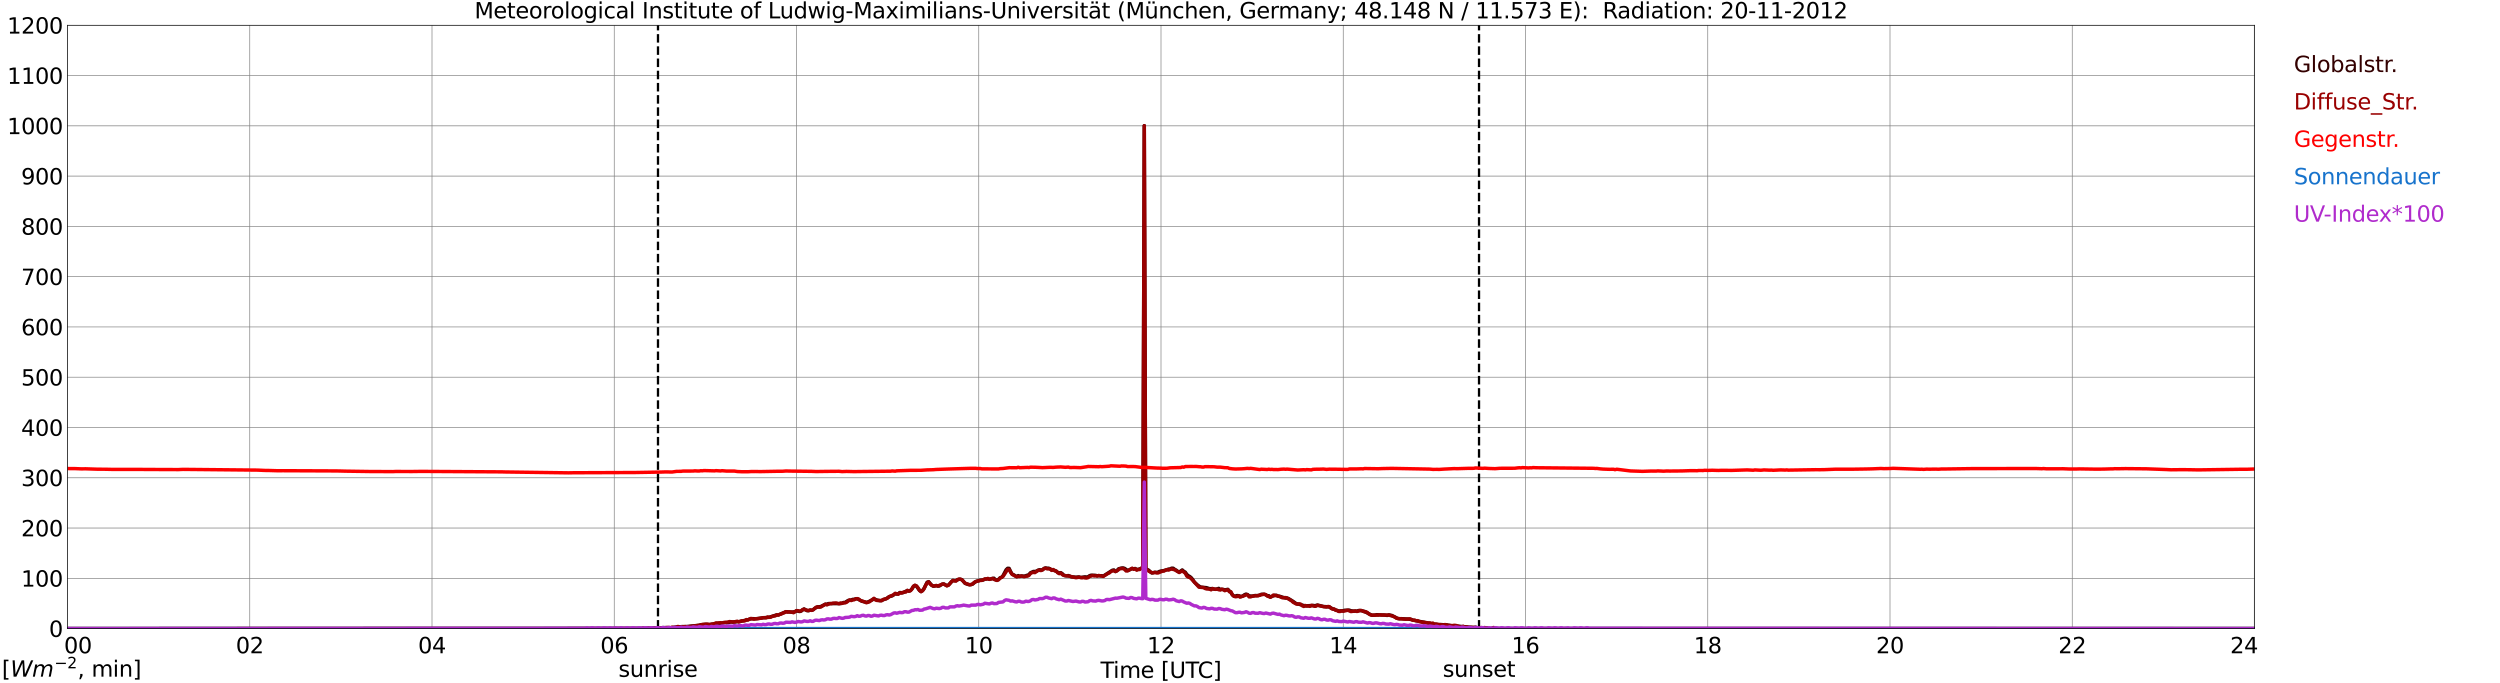 <?xml version="1.0" encoding="utf-8" standalone="no"?>
<!DOCTYPE svg PUBLIC "-//W3C//DTD SVG 1.1//EN"
  "http://www.w3.org/Graphics/SVG/1.1/DTD/svg11.dtd">
<svg xmlns:xlink="http://www.w3.org/1999/xlink" width="1085.4pt" height="296.64pt" viewBox="0 0 1085.4 296.64" xmlns="http://www.w3.org/2000/svg" version="1.1">
 <defs>
  <style type="text/css">*{stroke-linejoin: round; stroke-linecap: butt}</style>
 </defs>
 <g id="figure_1">
  <g id="patch_1">
   <path d="M 0 296.64 
L 1085.4 296.64 
L 1085.4 0 
L 0 0 
z
" style="fill: #ffffff"/>
  </g>
  <g id="axes_1">
   <g id="patch_2">
    <path d="M 29.306 272.909 
L 978.814 272.909 
L 978.814 10.976 
L 29.306 10.976 
z
" style="fill: #ffffff"/>
   </g>
   <g id="patch_3">
    <path d="M 978.814 272.909 
L 978.814 272.909 
L 978.814 10.976 
L 978.814 10.976 
z
" clip-path="url(#p66b75d7814)" style="fill: #d3d3d3; opacity: 0.25; stroke: #d3d3d3; stroke-linejoin: miter"/>
   </g>
   <g id="matplotlib.axis_1">
    <g id="xtick_1">
     <g id="line2d_1">
      <path d="M 29.306 272.909 
L 29.306 10.976 
" clip-path="url(#p66b75d7814)" style="fill: none; stroke: #808080; stroke-width: 0.3; stroke-linecap: square"/>
     </g>
     <g id="line2d_2"/>
     <g id="text_1">
      <!--    00 -->
      <g transform="translate(18.733 283.627) scale(0.095 -0.095)">
       <defs>
        <path id="DejaVuSans-20" transform="scale(0.016)"/>
        <path id="DejaVuSans-30" d="M 2034 4250 
Q 1547 4250 1301 3770 
Q 1056 3291 1056 2328 
Q 1056 1369 1301 889 
Q 1547 409 2034 409 
Q 2525 409 2770 889 
Q 3016 1369 3016 2328 
Q 3016 3291 2770 3770 
Q 2525 4250 2034 4250 
z
M 2034 4750 
Q 2819 4750 3233 4129 
Q 3647 3509 3647 2328 
Q 3647 1150 3233 529 
Q 2819 -91 2034 -91 
Q 1250 -91 836 529 
Q 422 1150 422 2328 
Q 422 3509 836 4129 
Q 1250 4750 2034 4750 
z
" transform="scale(0.016)"/>
       </defs>
       <use xlink:href="#DejaVuSans-20"/>
       <use xlink:href="#DejaVuSans-20" transform="translate(31.787 0)"/>
       <use xlink:href="#DejaVuSans-20" transform="translate(63.574 0)"/>
       <use xlink:href="#DejaVuSans-30" transform="translate(95.361 0)"/>
       <use xlink:href="#DejaVuSans-30" transform="translate(158.984 0)"/>
      </g>
     </g>
    </g>
    <g id="xtick_2">
     <g id="line2d_3">
      <path d="M 108.431 272.909 
L 108.431 10.976 
" clip-path="url(#p66b75d7814)" style="fill: none; stroke: #808080; stroke-width: 0.3; stroke-linecap: square"/>
     </g>
     <g id="line2d_4"/>
     <g id="text_2">
      <!-- 02 -->
      <g transform="translate(102.387 283.627) scale(0.095 -0.095)">
       <defs>
        <path id="DejaVuSans-32" d="M 1228 531 
L 3431 531 
L 3431 0 
L 469 0 
L 469 531 
Q 828 903 1448 1529 
Q 2069 2156 2228 2338 
Q 2531 2678 2651 2914 
Q 2772 3150 2772 3378 
Q 2772 3750 2511 3984 
Q 2250 4219 1831 4219 
Q 1534 4219 1204 4116 
Q 875 4013 500 3803 
L 500 4441 
Q 881 4594 1212 4672 
Q 1544 4750 1819 4750 
Q 2544 4750 2975 4387 
Q 3406 4025 3406 3419 
Q 3406 3131 3298 2873 
Q 3191 2616 2906 2266 
Q 2828 2175 2409 1742 
Q 1991 1309 1228 531 
z
" transform="scale(0.016)"/>
       </defs>
       <use xlink:href="#DejaVuSans-30"/>
       <use xlink:href="#DejaVuSans-32" transform="translate(63.623 0)"/>
      </g>
     </g>
    </g>
    <g id="xtick_3">
     <g id="line2d_5">
      <path d="M 187.557 272.909 
L 187.557 10.976 
" clip-path="url(#p66b75d7814)" style="fill: none; stroke: #808080; stroke-width: 0.3; stroke-linecap: square"/>
     </g>
     <g id="line2d_6"/>
     <g id="text_3">
      <!-- 04 -->
      <g transform="translate(181.513 283.627) scale(0.095 -0.095)">
       <defs>
        <path id="DejaVuSans-34" d="M 2419 4116 
L 825 1625 
L 2419 1625 
L 2419 4116 
z
M 2253 4666 
L 3047 4666 
L 3047 1625 
L 3713 1625 
L 3713 1100 
L 3047 1100 
L 3047 0 
L 2419 0 
L 2419 1100 
L 313 1100 
L 313 1709 
L 2253 4666 
z
" transform="scale(0.016)"/>
       </defs>
       <use xlink:href="#DejaVuSans-30"/>
       <use xlink:href="#DejaVuSans-34" transform="translate(63.623 0)"/>
      </g>
     </g>
    </g>
    <g id="xtick_4">
     <g id="line2d_7">
      <path d="M 266.683 272.909 
L 266.683 10.976 
" clip-path="url(#p66b75d7814)" style="fill: none; stroke: #808080; stroke-width: 0.3; stroke-linecap: square"/>
     </g>
     <g id="line2d_8"/>
     <g id="text_4">
      <!-- 06 -->
      <g transform="translate(260.638 283.627) scale(0.095 -0.095)">
       <defs>
        <path id="DejaVuSans-36" d="M 2113 2584 
Q 1688 2584 1439 2293 
Q 1191 2003 1191 1497 
Q 1191 994 1439 701 
Q 1688 409 2113 409 
Q 2538 409 2786 701 
Q 3034 994 3034 1497 
Q 3034 2003 2786 2293 
Q 2538 2584 2113 2584 
z
M 3366 4563 
L 3366 3988 
Q 3128 4100 2886 4159 
Q 2644 4219 2406 4219 
Q 1781 4219 1451 3797 
Q 1122 3375 1075 2522 
Q 1259 2794 1537 2939 
Q 1816 3084 2150 3084 
Q 2853 3084 3261 2657 
Q 3669 2231 3669 1497 
Q 3669 778 3244 343 
Q 2819 -91 2113 -91 
Q 1303 -91 875 529 
Q 447 1150 447 2328 
Q 447 3434 972 4092 
Q 1497 4750 2381 4750 
Q 2619 4750 2861 4703 
Q 3103 4656 3366 4563 
z
" transform="scale(0.016)"/>
       </defs>
       <use xlink:href="#DejaVuSans-30"/>
       <use xlink:href="#DejaVuSans-36" transform="translate(63.623 0)"/>
      </g>
     </g>
    </g>
    <g id="xtick_5">
     <g id="line2d_9">
      <path d="M 345.808 272.909 
L 345.808 10.976 
" clip-path="url(#p66b75d7814)" style="fill: none; stroke: #808080; stroke-width: 0.3; stroke-linecap: square"/>
     </g>
     <g id="line2d_10"/>
     <g id="text_5">
      <!-- 08 -->
      <g transform="translate(339.764 283.627) scale(0.095 -0.095)">
       <defs>
        <path id="DejaVuSans-38" d="M 2034 2216 
Q 1584 2216 1326 1975 
Q 1069 1734 1069 1313 
Q 1069 891 1326 650 
Q 1584 409 2034 409 
Q 2484 409 2743 651 
Q 3003 894 3003 1313 
Q 3003 1734 2745 1975 
Q 2488 2216 2034 2216 
z
M 1403 2484 
Q 997 2584 770 2862 
Q 544 3141 544 3541 
Q 544 4100 942 4425 
Q 1341 4750 2034 4750 
Q 2731 4750 3128 4425 
Q 3525 4100 3525 3541 
Q 3525 3141 3298 2862 
Q 3072 2584 2669 2484 
Q 3125 2378 3379 2068 
Q 3634 1759 3634 1313 
Q 3634 634 3220 271 
Q 2806 -91 2034 -91 
Q 1263 -91 848 271 
Q 434 634 434 1313 
Q 434 1759 690 2068 
Q 947 2378 1403 2484 
z
M 1172 3481 
Q 1172 3119 1398 2916 
Q 1625 2713 2034 2713 
Q 2441 2713 2670 2916 
Q 2900 3119 2900 3481 
Q 2900 3844 2670 4047 
Q 2441 4250 2034 4250 
Q 1625 4250 1398 4047 
Q 1172 3844 1172 3481 
z
" transform="scale(0.016)"/>
       </defs>
       <use xlink:href="#DejaVuSans-30"/>
       <use xlink:href="#DejaVuSans-38" transform="translate(63.623 0)"/>
      </g>
     </g>
    </g>
    <g id="xtick_6">
     <g id="line2d_11">
      <path d="M 424.934 272.909 
L 424.934 10.976 
" clip-path="url(#p66b75d7814)" style="fill: none; stroke: #808080; stroke-width: 0.3; stroke-linecap: square"/>
     </g>
     <g id="line2d_12"/>
     <g id="text_6">
      <!-- 10 -->
      <g transform="translate(418.89 283.627) scale(0.095 -0.095)">
       <defs>
        <path id="DejaVuSans-31" d="M 794 531 
L 1825 531 
L 1825 4091 
L 703 3866 
L 703 4441 
L 1819 4666 
L 2450 4666 
L 2450 531 
L 3481 531 
L 3481 0 
L 794 0 
L 794 531 
z
" transform="scale(0.016)"/>
       </defs>
       <use xlink:href="#DejaVuSans-31"/>
       <use xlink:href="#DejaVuSans-30" transform="translate(63.623 0)"/>
      </g>
     </g>
    </g>
    <g id="xtick_7">
     <g id="line2d_13">
      <path d="M 504.06 272.909 
L 504.06 10.976 
" clip-path="url(#p66b75d7814)" style="fill: none; stroke: #808080; stroke-width: 0.3; stroke-linecap: square"/>
     </g>
     <g id="line2d_14"/>
     <g id="text_7">
      <!-- 12 -->
      <g transform="translate(498.015 283.627) scale(0.095 -0.095)">
       <use xlink:href="#DejaVuSans-31"/>
       <use xlink:href="#DejaVuSans-32" transform="translate(63.623 0)"/>
      </g>
     </g>
    </g>
    <g id="xtick_8">
     <g id="line2d_15">
      <path d="M 583.185 272.909 
L 583.185 10.976 
" clip-path="url(#p66b75d7814)" style="fill: none; stroke: #808080; stroke-width: 0.3; stroke-linecap: square"/>
     </g>
     <g id="line2d_16"/>
     <g id="text_8">
      <!-- 14 -->
      <g transform="translate(577.141 283.627) scale(0.095 -0.095)">
       <use xlink:href="#DejaVuSans-31"/>
       <use xlink:href="#DejaVuSans-34" transform="translate(63.623 0)"/>
      </g>
     </g>
    </g>
    <g id="xtick_9">
     <g id="line2d_17">
      <path d="M 662.311 272.909 
L 662.311 10.976 
" clip-path="url(#p66b75d7814)" style="fill: none; stroke: #808080; stroke-width: 0.3; stroke-linecap: square"/>
     </g>
     <g id="line2d_18"/>
     <g id="text_9">
      <!-- 16 -->
      <g transform="translate(656.267 283.627) scale(0.095 -0.095)">
       <use xlink:href="#DejaVuSans-31"/>
       <use xlink:href="#DejaVuSans-36" transform="translate(63.623 0)"/>
      </g>
     </g>
    </g>
    <g id="xtick_10">
     <g id="line2d_19">
      <path d="M 741.437 272.909 
L 741.437 10.976 
" clip-path="url(#p66b75d7814)" style="fill: none; stroke: #808080; stroke-width: 0.3; stroke-linecap: square"/>
     </g>
     <g id="line2d_20"/>
     <g id="text_10">
      <!-- 18 -->
      <g transform="translate(735.392 283.627) scale(0.095 -0.095)">
       <use xlink:href="#DejaVuSans-31"/>
       <use xlink:href="#DejaVuSans-38" transform="translate(63.623 0)"/>
      </g>
     </g>
    </g>
    <g id="xtick_11">
     <g id="line2d_21">
      <path d="M 820.562 272.909 
L 820.562 10.976 
" clip-path="url(#p66b75d7814)" style="fill: none; stroke: #808080; stroke-width: 0.3; stroke-linecap: square"/>
     </g>
     <g id="line2d_22"/>
     <g id="text_11">
      <!-- 20 -->
      <g transform="translate(814.518 283.627) scale(0.095 -0.095)">
       <use xlink:href="#DejaVuSans-32"/>
       <use xlink:href="#DejaVuSans-30" transform="translate(63.623 0)"/>
      </g>
     </g>
    </g>
    <g id="xtick_12">
     <g id="line2d_23">
      <path d="M 899.688 272.909 
L 899.688 10.976 
" clip-path="url(#p66b75d7814)" style="fill: none; stroke: #808080; stroke-width: 0.3; stroke-linecap: square"/>
     </g>
     <g id="line2d_24"/>
     <g id="text_12">
      <!-- 22 -->
      <g transform="translate(893.644 283.627) scale(0.095 -0.095)">
       <use xlink:href="#DejaVuSans-32"/>
       <use xlink:href="#DejaVuSans-32" transform="translate(63.623 0)"/>
      </g>
     </g>
    </g>
    <g id="xtick_13">
     <g id="line2d_25">
      <path d="M 978.814 272.909 
L 978.814 10.976 
" clip-path="url(#p66b75d7814)" style="fill: none; stroke: #808080; stroke-width: 0.3; stroke-linecap: square"/>
     </g>
     <g id="line2d_26"/>
     <g id="text_13">
      <!-- 24    -->
      <g transform="translate(968.241 283.627) scale(0.095 -0.095)">
       <use xlink:href="#DejaVuSans-32"/>
       <use xlink:href="#DejaVuSans-34" transform="translate(63.623 0)"/>
       <use xlink:href="#DejaVuSans-20" transform="translate(127.246 0)"/>
       <use xlink:href="#DejaVuSans-20" transform="translate(159.033 0)"/>
       <use xlink:href="#DejaVuSans-20" transform="translate(190.82 0)"/>
      </g>
     </g>
    </g>
    <g id="text_14">
     <!-- Time [UTC] -->
     <g transform="translate(477.806 294.322) scale(0.095 -0.095)">
      <defs>
       <path id="DejaVuSans-54" d="M -19 4666 
L 3928 4666 
L 3928 4134 
L 2272 4134 
L 2272 0 
L 1638 0 
L 1638 4134 
L -19 4134 
L -19 4666 
z
" transform="scale(0.016)"/>
       <path id="DejaVuSans-69" d="M 603 3500 
L 1178 3500 
L 1178 0 
L 603 0 
L 603 3500 
z
M 603 4863 
L 1178 4863 
L 1178 4134 
L 603 4134 
L 603 4863 
z
" transform="scale(0.016)"/>
       <path id="DejaVuSans-6d" d="M 3328 2828 
Q 3544 3216 3844 3400 
Q 4144 3584 4550 3584 
Q 5097 3584 5394 3201 
Q 5691 2819 5691 2113 
L 5691 0 
L 5113 0 
L 5113 2094 
Q 5113 2597 4934 2840 
Q 4756 3084 4391 3084 
Q 3944 3084 3684 2787 
Q 3425 2491 3425 1978 
L 3425 0 
L 2847 0 
L 2847 2094 
Q 2847 2600 2669 2842 
Q 2491 3084 2119 3084 
Q 1678 3084 1418 2786 
Q 1159 2488 1159 1978 
L 1159 0 
L 581 0 
L 581 3500 
L 1159 3500 
L 1159 2956 
Q 1356 3278 1631 3431 
Q 1906 3584 2284 3584 
Q 2666 3584 2933 3390 
Q 3200 3197 3328 2828 
z
" transform="scale(0.016)"/>
       <path id="DejaVuSans-65" d="M 3597 1894 
L 3597 1613 
L 953 1613 
Q 991 1019 1311 708 
Q 1631 397 2203 397 
Q 2534 397 2845 478 
Q 3156 559 3463 722 
L 3463 178 
Q 3153 47 2828 -22 
Q 2503 -91 2169 -91 
Q 1331 -91 842 396 
Q 353 884 353 1716 
Q 353 2575 817 3079 
Q 1281 3584 2069 3584 
Q 2775 3584 3186 3129 
Q 3597 2675 3597 1894 
z
M 3022 2063 
Q 3016 2534 2758 2815 
Q 2500 3097 2075 3097 
Q 1594 3097 1305 2825 
Q 1016 2553 972 2059 
L 3022 2063 
z
" transform="scale(0.016)"/>
       <path id="DejaVuSans-5b" d="M 550 4863 
L 1875 4863 
L 1875 4416 
L 1125 4416 
L 1125 -397 
L 1875 -397 
L 1875 -844 
L 550 -844 
L 550 4863 
z
" transform="scale(0.016)"/>
       <path id="DejaVuSans-55" d="M 556 4666 
L 1191 4666 
L 1191 1831 
Q 1191 1081 1462 751 
Q 1734 422 2344 422 
Q 2950 422 3222 751 
Q 3494 1081 3494 1831 
L 3494 4666 
L 4128 4666 
L 4128 1753 
Q 4128 841 3676 375 
Q 3225 -91 2344 -91 
Q 1459 -91 1007 375 
Q 556 841 556 1753 
L 556 4666 
z
" transform="scale(0.016)"/>
       <path id="DejaVuSans-43" d="M 4122 4306 
L 4122 3641 
Q 3803 3938 3442 4084 
Q 3081 4231 2675 4231 
Q 1875 4231 1450 3742 
Q 1025 3253 1025 2328 
Q 1025 1406 1450 917 
Q 1875 428 2675 428 
Q 3081 428 3442 575 
Q 3803 722 4122 1019 
L 4122 359 
Q 3791 134 3420 21 
Q 3050 -91 2638 -91 
Q 1578 -91 968 557 
Q 359 1206 359 2328 
Q 359 3453 968 4101 
Q 1578 4750 2638 4750 
Q 3056 4750 3426 4639 
Q 3797 4528 4122 4306 
z
" transform="scale(0.016)"/>
       <path id="DejaVuSans-5d" d="M 1947 4863 
L 1947 -844 
L 622 -844 
L 622 -397 
L 1369 -397 
L 1369 4416 
L 622 4416 
L 622 4863 
L 1947 4863 
z
" transform="scale(0.016)"/>
      </defs>
      <use xlink:href="#DejaVuSans-54"/>
      <use xlink:href="#DejaVuSans-69" transform="translate(57.959 0)"/>
      <use xlink:href="#DejaVuSans-6d" transform="translate(85.742 0)"/>
      <use xlink:href="#DejaVuSans-65" transform="translate(183.154 0)"/>
      <use xlink:href="#DejaVuSans-20" transform="translate(244.678 0)"/>
      <use xlink:href="#DejaVuSans-5b" transform="translate(276.465 0)"/>
      <use xlink:href="#DejaVuSans-55" transform="translate(315.479 0)"/>
      <use xlink:href="#DejaVuSans-54" transform="translate(388.672 0)"/>
      <use xlink:href="#DejaVuSans-43" transform="translate(443.881 0)"/>
      <use xlink:href="#DejaVuSans-5d" transform="translate(513.705 0)"/>
     </g>
    </g>
   </g>
   <g id="matplotlib.axis_2">
    <g id="ytick_1">
     <g id="line2d_27">
      <path d="M 29.306 272.909 
L 978.814 272.909 
" clip-path="url(#p66b75d7814)" style="fill: none; stroke: #808080; stroke-width: 0.3; stroke-linecap: square"/>
     </g>
     <g id="line2d_28"/>
     <g id="text_15">
      <!-- 0 -->
      <g transform="translate(21.261 276.518) scale(0.095 -0.095)">
       <use xlink:href="#DejaVuSans-30"/>
      </g>
     </g>
    </g>
    <g id="ytick_2">
     <g id="line2d_29">
      <path d="M 29.306 251.081 
L 978.814 251.081 
" clip-path="url(#p66b75d7814)" style="fill: none; stroke: #808080; stroke-width: 0.3; stroke-linecap: square"/>
     </g>
     <g id="line2d_30"/>
     <g id="text_16">
      <!-- 100 -->
      <g transform="translate(9.173 254.69) scale(0.095 -0.095)">
       <use xlink:href="#DejaVuSans-31"/>
       <use xlink:href="#DejaVuSans-30" transform="translate(63.623 0)"/>
       <use xlink:href="#DejaVuSans-30" transform="translate(127.246 0)"/>
      </g>
     </g>
    </g>
    <g id="ytick_3">
     <g id="line2d_31">
      <path d="M 29.306 229.253 
L 978.814 229.253 
" clip-path="url(#p66b75d7814)" style="fill: none; stroke: #808080; stroke-width: 0.3; stroke-linecap: square"/>
     </g>
     <g id="line2d_32"/>
     <g id="text_17">
      <!-- 200 -->
      <g transform="translate(9.173 232.863) scale(0.095 -0.095)">
       <use xlink:href="#DejaVuSans-32"/>
       <use xlink:href="#DejaVuSans-30" transform="translate(63.623 0)"/>
       <use xlink:href="#DejaVuSans-30" transform="translate(127.246 0)"/>
      </g>
     </g>
    </g>
    <g id="ytick_4">
     <g id="line2d_33">
      <path d="M 29.306 207.426 
L 978.814 207.426 
" clip-path="url(#p66b75d7814)" style="fill: none; stroke: #808080; stroke-width: 0.3; stroke-linecap: square"/>
     </g>
     <g id="line2d_34"/>
     <g id="text_18">
      <!-- 300 -->
      <g transform="translate(9.173 211.035) scale(0.095 -0.095)">
       <defs>
        <path id="DejaVuSans-33" d="M 2597 2516 
Q 3050 2419 3304 2112 
Q 3559 1806 3559 1356 
Q 3559 666 3084 287 
Q 2609 -91 1734 -91 
Q 1441 -91 1130 -33 
Q 819 25 488 141 
L 488 750 
Q 750 597 1062 519 
Q 1375 441 1716 441 
Q 2309 441 2620 675 
Q 2931 909 2931 1356 
Q 2931 1769 2642 2001 
Q 2353 2234 1838 2234 
L 1294 2234 
L 1294 2753 
L 1863 2753 
Q 2328 2753 2575 2939 
Q 2822 3125 2822 3475 
Q 2822 3834 2567 4026 
Q 2313 4219 1838 4219 
Q 1578 4219 1281 4162 
Q 984 4106 628 3988 
L 628 4550 
Q 988 4650 1302 4700 
Q 1616 4750 1894 4750 
Q 2613 4750 3031 4423 
Q 3450 4097 3450 3541 
Q 3450 3153 3228 2886 
Q 3006 2619 2597 2516 
z
" transform="scale(0.016)"/>
       </defs>
       <use xlink:href="#DejaVuSans-33"/>
       <use xlink:href="#DejaVuSans-30" transform="translate(63.623 0)"/>
       <use xlink:href="#DejaVuSans-30" transform="translate(127.246 0)"/>
      </g>
     </g>
    </g>
    <g id="ytick_5">
     <g id="line2d_35">
      <path d="M 29.306 185.598 
L 978.814 185.598 
" clip-path="url(#p66b75d7814)" style="fill: none; stroke: #808080; stroke-width: 0.3; stroke-linecap: square"/>
     </g>
     <g id="line2d_36"/>
     <g id="text_19">
      <!-- 400 -->
      <g transform="translate(9.173 189.207) scale(0.095 -0.095)">
       <use xlink:href="#DejaVuSans-34"/>
       <use xlink:href="#DejaVuSans-30" transform="translate(63.623 0)"/>
       <use xlink:href="#DejaVuSans-30" transform="translate(127.246 0)"/>
      </g>
     </g>
    </g>
    <g id="ytick_6">
     <g id="line2d_37">
      <path d="M 29.306 163.77 
L 978.814 163.77 
" clip-path="url(#p66b75d7814)" style="fill: none; stroke: #808080; stroke-width: 0.3; stroke-linecap: square"/>
     </g>
     <g id="line2d_38"/>
     <g id="text_20">
      <!-- 500 -->
      <g transform="translate(9.173 167.379) scale(0.095 -0.095)">
       <defs>
        <path id="DejaVuSans-35" d="M 691 4666 
L 3169 4666 
L 3169 4134 
L 1269 4134 
L 1269 2991 
Q 1406 3038 1543 3061 
Q 1681 3084 1819 3084 
Q 2600 3084 3056 2656 
Q 3513 2228 3513 1497 
Q 3513 744 3044 326 
Q 2575 -91 1722 -91 
Q 1428 -91 1123 -41 
Q 819 9 494 109 
L 494 744 
Q 775 591 1075 516 
Q 1375 441 1709 441 
Q 2250 441 2565 725 
Q 2881 1009 2881 1497 
Q 2881 1984 2565 2268 
Q 2250 2553 1709 2553 
Q 1456 2553 1204 2497 
Q 953 2441 691 2322 
L 691 4666 
z
" transform="scale(0.016)"/>
       </defs>
       <use xlink:href="#DejaVuSans-35"/>
       <use xlink:href="#DejaVuSans-30" transform="translate(63.623 0)"/>
       <use xlink:href="#DejaVuSans-30" transform="translate(127.246 0)"/>
      </g>
     </g>
    </g>
    <g id="ytick_7">
     <g id="line2d_39">
      <path d="M 29.306 141.942 
L 978.814 141.942 
" clip-path="url(#p66b75d7814)" style="fill: none; stroke: #808080; stroke-width: 0.3; stroke-linecap: square"/>
     </g>
     <g id="line2d_40"/>
     <g id="text_21">
      <!-- 600 -->
      <g transform="translate(9.173 145.551) scale(0.095 -0.095)">
       <use xlink:href="#DejaVuSans-36"/>
       <use xlink:href="#DejaVuSans-30" transform="translate(63.623 0)"/>
       <use xlink:href="#DejaVuSans-30" transform="translate(127.246 0)"/>
      </g>
     </g>
    </g>
    <g id="ytick_8">
     <g id="line2d_41">
      <path d="M 29.306 120.114 
L 978.814 120.114 
" clip-path="url(#p66b75d7814)" style="fill: none; stroke: #808080; stroke-width: 0.3; stroke-linecap: square"/>
     </g>
     <g id="line2d_42"/>
     <g id="text_22">
      <!-- 700 -->
      <g transform="translate(9.173 123.724) scale(0.095 -0.095)">
       <defs>
        <path id="DejaVuSans-37" d="M 525 4666 
L 3525 4666 
L 3525 4397 
L 1831 0 
L 1172 0 
L 2766 4134 
L 525 4134 
L 525 4666 
z
" transform="scale(0.016)"/>
       </defs>
       <use xlink:href="#DejaVuSans-37"/>
       <use xlink:href="#DejaVuSans-30" transform="translate(63.623 0)"/>
       <use xlink:href="#DejaVuSans-30" transform="translate(127.246 0)"/>
      </g>
     </g>
    </g>
    <g id="ytick_9">
     <g id="line2d_43">
      <path d="M 29.306 98.287 
L 978.814 98.287 
" clip-path="url(#p66b75d7814)" style="fill: none; stroke: #808080; stroke-width: 0.3; stroke-linecap: square"/>
     </g>
     <g id="line2d_44"/>
     <g id="text_23">
      <!-- 800 -->
      <g transform="translate(9.173 101.896) scale(0.095 -0.095)">
       <use xlink:href="#DejaVuSans-38"/>
       <use xlink:href="#DejaVuSans-30" transform="translate(63.623 0)"/>
       <use xlink:href="#DejaVuSans-30" transform="translate(127.246 0)"/>
      </g>
     </g>
    </g>
    <g id="ytick_10">
     <g id="line2d_45">
      <path d="M 29.306 76.459 
L 978.814 76.459 
" clip-path="url(#p66b75d7814)" style="fill: none; stroke: #808080; stroke-width: 0.3; stroke-linecap: square"/>
     </g>
     <g id="line2d_46"/>
     <g id="text_24">
      <!-- 900 -->
      <g transform="translate(9.173 80.068) scale(0.095 -0.095)">
       <defs>
        <path id="DejaVuSans-39" d="M 703 97 
L 703 672 
Q 941 559 1184 500 
Q 1428 441 1663 441 
Q 2288 441 2617 861 
Q 2947 1281 2994 2138 
Q 2813 1869 2534 1725 
Q 2256 1581 1919 1581 
Q 1219 1581 811 2004 
Q 403 2428 403 3163 
Q 403 3881 828 4315 
Q 1253 4750 1959 4750 
Q 2769 4750 3195 4129 
Q 3622 3509 3622 2328 
Q 3622 1225 3098 567 
Q 2575 -91 1691 -91 
Q 1453 -91 1209 -44 
Q 966 3 703 97 
z
M 1959 2075 
Q 2384 2075 2632 2365 
Q 2881 2656 2881 3163 
Q 2881 3666 2632 3958 
Q 2384 4250 1959 4250 
Q 1534 4250 1286 3958 
Q 1038 3666 1038 3163 
Q 1038 2656 1286 2365 
Q 1534 2075 1959 2075 
z
" transform="scale(0.016)"/>
       </defs>
       <use xlink:href="#DejaVuSans-39"/>
       <use xlink:href="#DejaVuSans-30" transform="translate(63.623 0)"/>
       <use xlink:href="#DejaVuSans-30" transform="translate(127.246 0)"/>
      </g>
     </g>
    </g>
    <g id="ytick_11">
     <g id="line2d_47">
      <path d="M 29.306 54.631 
L 978.814 54.631 
" clip-path="url(#p66b75d7814)" style="fill: none; stroke: #808080; stroke-width: 0.3; stroke-linecap: square"/>
     </g>
     <g id="line2d_48"/>
     <g id="text_25">
      <!-- 1000 -->
      <g transform="translate(3.128 58.24) scale(0.095 -0.095)">
       <use xlink:href="#DejaVuSans-31"/>
       <use xlink:href="#DejaVuSans-30" transform="translate(63.623 0)"/>
       <use xlink:href="#DejaVuSans-30" transform="translate(127.246 0)"/>
       <use xlink:href="#DejaVuSans-30" transform="translate(190.869 0)"/>
      </g>
     </g>
    </g>
    <g id="ytick_12">
     <g id="line2d_49">
      <path d="M 29.306 32.803 
L 978.814 32.803 
" clip-path="url(#p66b75d7814)" style="fill: none; stroke: #808080; stroke-width: 0.3; stroke-linecap: square"/>
     </g>
     <g id="line2d_50"/>
     <g id="text_26">
      <!-- 1100 -->
      <g transform="translate(3.128 36.413) scale(0.095 -0.095)">
       <use xlink:href="#DejaVuSans-31"/>
       <use xlink:href="#DejaVuSans-31" transform="translate(63.623 0)"/>
       <use xlink:href="#DejaVuSans-30" transform="translate(127.246 0)"/>
       <use xlink:href="#DejaVuSans-30" transform="translate(190.869 0)"/>
      </g>
     </g>
    </g>
    <g id="ytick_13">
     <g id="line2d_51">
      <path d="M 29.306 10.976 
L 978.814 10.976 
" clip-path="url(#p66b75d7814)" style="fill: none; stroke: #808080; stroke-width: 0.3; stroke-linecap: square"/>
     </g>
     <g id="line2d_52"/>
     <g id="text_27">
      <!-- 1200 -->
      <g transform="translate(3.128 14.585) scale(0.095 -0.095)">
       <use xlink:href="#DejaVuSans-31"/>
       <use xlink:href="#DejaVuSans-32" transform="translate(63.623 0)"/>
       <use xlink:href="#DejaVuSans-30" transform="translate(127.246 0)"/>
       <use xlink:href="#DejaVuSans-30" transform="translate(190.869 0)"/>
      </g>
     </g>
    </g>
   </g>
   <g id="line2d_53">
    <path d="M 285.673 272.909 
L 285.673 10.976 
" clip-path="url(#p66b75d7814)" style="fill: none; stroke-dasharray: 3.7,1.6; stroke-dashoffset: 0; stroke: #000000"/>
   </g>
   <g id="line2d_54">
    <path d="M 642.134 272.909 
L 642.134 10.976 
" clip-path="url(#p66b75d7814)" style="fill: none; stroke-dasharray: 3.7,1.6; stroke-dashoffset: 0; stroke: #000000"/>
   </g>
   <g id="line2d_55">
    <path d="M 29.306 272.909 
L 278.552 272.828 
L 283.827 272.68 
L 286.464 272.621 
L 287.783 272.472 
L 289.102 272.501 
L 291.739 272.562 
L 292.399 272.354 
L 296.355 272.027 
L 297.674 272.058 
L 303.608 271.466 
L 304.267 271.228 
L 306.246 271.051 
L 308.224 271.139 
L 310.202 270.813 
L 310.861 270.637 
L 312.839 270.547 
L 314.158 270.37 
L 314.818 270.309 
L 315.477 270.399 
L 317.455 270.014 
L 318.114 270.132 
L 318.774 269.984 
L 319.433 270.014 
L 320.093 269.894 
L 320.752 269.925 
L 322.071 269.659 
L 323.39 269.333 
L 324.708 269.067 
L 325.368 268.799 
L 326.686 268.591 
L 328.005 268.652 
L 329.324 268.504 
L 331.302 268.207 
L 333.94 268 
L 337.236 266.935 
L 337.896 267.022 
L 340.533 265.867 
L 341.193 265.57 
L 343.83 265.778 
L 345.149 265.57 
L 345.808 265.186 
L 347.127 265.511 
L 347.787 265.335 
L 349.105 264.357 
L 350.424 265.158 
L 351.083 265.158 
L 351.743 264.861 
L 352.402 264.95 
L 353.062 264.712 
L 353.721 264.121 
L 355.04 263.44 
L 355.699 263.44 
L 356.359 263.32 
L 358.337 262.314 
L 358.996 262.314 
L 359.655 262.047 
L 364.93 262.076 
L 365.59 261.899 
L 366.249 261.574 
L 366.909 261.543 
L 368.227 260.685 
L 369.546 260.537 
L 370.206 260.212 
L 370.865 260.212 
L 371.524 260.004 
L 372.184 259.943 
L 373.502 260.655 
L 374.162 261.01 
L 375.481 261.366 
L 376.14 261.515 
L 376.799 261.366 
L 378.777 260.388 
L 379.437 260.004 
L 380.756 260.506 
L 382.074 260.832 
L 382.734 260.714 
L 384.053 260.15 
L 384.712 259.974 
L 386.031 259.055 
L 387.349 258.701 
L 388.668 257.752 
L 389.328 257.931 
L 389.987 257.782 
L 390.646 257.25 
L 391.965 257.367 
L 393.943 256.361 
L 394.603 256.656 
L 395.262 256.39 
L 395.921 255.65 
L 396.581 254.643 
L 397.24 254.17 
L 397.899 254.523 
L 399.218 256.361 
L 399.878 256.835 
L 400.537 256.361 
L 401.196 255.442 
L 402.515 252.777 
L 403.175 252.539 
L 404.493 254.05 
L 405.153 254.495 
L 405.812 254.436 
L 406.471 254.198 
L 407.131 254.464 
L 407.79 254.436 
L 409.109 253.607 
L 409.768 253.517 
L 411.087 254.257 
L 411.746 254.05 
L 413.725 251.948 
L 414.384 252.096 
L 415.043 252.065 
L 416.362 251.474 
L 417.022 251.474 
L 417.681 251.74 
L 419 253.281 
L 420.318 253.755 
L 420.978 253.873 
L 421.637 253.814 
L 422.297 253.576 
L 423.615 252.48 
L 425.593 251.889 
L 426.912 251.799 
L 427.572 251.415 
L 428.89 251.295 
L 429.55 251.474 
L 430.209 251.356 
L 430.869 251.118 
L 431.528 251.029 
L 432.187 251.71 
L 432.847 251.889 
L 433.506 251.563 
L 434.165 250.852 
L 434.825 250.673 
L 435.484 249.905 
L 436.803 247.386 
L 437.462 246.735 
L 438.122 246.764 
L 438.781 248.156 
L 439.44 249.282 
L 440.1 249.549 
L 441.419 250.378 
L 442.078 249.905 
L 442.737 250.199 
L 443.397 250.053 
L 444.716 250.14 
L 446.694 249.518 
L 447.353 248.689 
L 448.672 248.097 
L 449.331 248.097 
L 449.991 247.979 
L 450.65 247.565 
L 451.309 247.357 
L 451.969 247.447 
L 452.628 247.386 
L 453.287 246.764 
L 453.947 246.556 
L 454.606 246.676 
L 455.266 246.676 
L 455.925 246.971 
L 456.584 247.475 
L 457.244 247.475 
L 457.903 247.654 
L 458.563 247.979 
L 459.222 248.481 
L 459.881 248.75 
L 460.541 248.63 
L 461.2 249.045 
L 461.859 249.756 
L 462.519 249.963 
L 463.178 249.992 
L 463.838 249.874 
L 465.156 250.437 
L 467.134 250.586 
L 468.453 250.468 
L 469.113 250.703 
L 471.091 250.437 
L 471.75 250.527 
L 472.409 250.407 
L 473.069 249.933 
L 473.728 249.726 
L 475.047 249.756 
L 475.706 249.815 
L 476.366 249.992 
L 477.025 249.905 
L 477.685 249.992 
L 478.344 249.963 
L 479.003 250.112 
L 482.96 247.565 
L 483.619 247.447 
L 484.278 248.156 
L 484.938 247.772 
L 485.597 246.971 
L 486.916 246.617 
L 487.575 246.556 
L 488.235 246.764 
L 489.553 247.654 
L 490.213 247.475 
L 491.532 246.825 
L 492.191 246.942 
L 492.85 246.825 
L 493.51 247.209 
L 494.169 247.178 
L 494.828 247.001 
L 496.147 246.438 
L 496.807 54.572 
L 497.466 246.912 
L 498.785 247.593 
L 499.444 248.305 
L 500.103 248.778 
L 501.422 248.422 
L 502.082 248.512 
L 502.741 248.422 
L 503.4 248.097 
L 504.06 247.92 
L 505.379 247.713 
L 506.697 247.327 
L 507.357 247.06 
L 508.016 247.032 
L 508.675 246.676 
L 509.335 246.676 
L 509.994 247.178 
L 510.654 247.534 
L 511.313 248.038 
L 511.972 248.363 
L 513.291 247.447 
L 513.95 248.038 
L 514.61 248.422 
L 515.269 249.4 
L 515.929 249.963 
L 516.588 250.319 
L 517.247 250.88 
L 517.907 251.71 
L 518.566 252.746 
L 519.885 253.962 
L 521.204 254.879 
L 523.841 255.145 
L 525.16 255.591 
L 526.479 255.532 
L 527.138 255.767 
L 527.797 255.798 
L 528.457 255.68 
L 529.116 255.442 
L 529.776 255.888 
L 531.094 255.888 
L 531.754 256.123 
L 533.073 255.857 
L 534.391 257.219 
L 535.051 258.256 
L 535.71 258.819 
L 536.369 258.788 
L 537.029 258.581 
L 537.688 258.612 
L 539.007 258.996 
L 539.666 258.671 
L 540.326 258.197 
L 540.985 257.931 
L 541.644 258.138 
L 542.304 258.701 
L 543.623 258.819 
L 544.941 258.553 
L 545.601 258.581 
L 546.919 258.433 
L 547.579 258.018 
L 548.898 258.018 
L 549.557 258.225 
L 550.216 258.671 
L 550.876 258.64 
L 551.535 259.203 
L 553.513 258.433 
L 554.173 258.433 
L 554.832 258.819 
L 555.491 258.847 
L 558.129 259.677 
L 558.788 259.618 
L 559.448 259.884 
L 561.426 261.1 
L 562.745 262.047 
L 566.701 263.054 
L 568.679 262.936 
L 569.338 262.964 
L 569.998 262.818 
L 570.657 262.964 
L 571.317 262.877 
L 571.976 262.669 
L 574.613 263.32 
L 576.592 263.44 
L 577.251 263.617 
L 578.57 264.298 
L 581.207 265.276 
L 583.185 265.127 
L 583.845 264.95 
L 585.823 264.889 
L 586.482 265.158 
L 587.801 265.335 
L 588.46 265.276 
L 589.12 265.363 
L 589.779 265.068 
L 591.098 265.097 
L 591.757 265.335 
L 592.417 265.424 
L 593.736 266.192 
L 595.714 267.142 
L 597.032 267.052 
L 597.692 266.873 
L 599.011 266.963 
L 600.989 267.022 
L 602.307 267.201 
L 602.967 266.935 
L 604.286 267.201 
L 606.923 268.563 
L 607.582 268.681 
L 608.242 268.591 
L 611.539 268.799 
L 612.858 268.978 
L 613.517 269.274 
L 615.495 269.628 
L 618.133 270.132 
L 620.111 270.488 
L 622.089 270.872 
L 623.408 271.021 
L 624.726 271.228 
L 625.386 271.139 
L 627.364 271.287 
L 628.023 271.259 
L 630.661 271.791 
L 631.32 271.702 
L 632.639 271.909 
L 633.298 271.881 
L 635.276 272.058 
L 639.892 272.442 
L 640.552 272.324 
L 641.87 272.59 
L 642.53 272.531 
L 647.145 272.887 
L 649.123 272.797 
L 650.442 272.909 
L 978.154 272.909 
L 978.154 272.909 
" clip-path="url(#p66b75d7814)" style="fill: none; stroke: #330000; stroke-width: 1.5; stroke-linecap: square"/>
   </g>
   <g id="line2d_56">
    <path d="M 29.306 272.909 
L 278.552 272.865 
L 279.211 272.656 
L 280.53 272.824 
L 281.189 272.697 
L 282.508 272.739 
L 283.167 272.573 
L 283.827 272.529 
L 284.486 272.782 
L 285.145 272.614 
L 287.124 272.573 
L 288.442 272.697 
L 289.102 272.446 
L 290.42 272.405 
L 291.08 272.614 
L 291.739 272.278 
L 292.399 272.488 
L 293.058 272.405 
L 294.377 271.983 
L 295.036 272.278 
L 297.674 272.027 
L 298.333 272.237 
L 299.652 271.983 
L 303.608 271.481 
L 304.927 271.145 
L 306.905 270.977 
L 308.224 271.187 
L 308.883 270.977 
L 309.543 270.977 
L 310.861 270.473 
L 311.521 270.514 
L 312.839 270.346 
L 313.499 270.599 
L 314.158 270.263 
L 316.136 270.054 
L 316.796 269.844 
L 317.455 270.01 
L 318.114 269.969 
L 318.774 270.095 
L 319.433 269.844 
L 320.093 269.718 
L 320.752 270.01 
L 322.071 269.508 
L 322.73 269.591 
L 323.39 269.55 
L 324.049 269.004 
L 324.708 269.172 
L 326.027 268.5 
L 327.346 268.836 
L 328.005 268.626 
L 328.665 268.626 
L 329.983 268.458 
L 330.643 268.373 
L 331.302 268.163 
L 332.621 268.249 
L 333.28 267.871 
L 333.94 268.039 
L 334.599 267.954 
L 335.258 267.618 
L 335.918 267.45 
L 336.577 267.408 
L 337.236 266.948 
L 337.896 267.031 
L 338.555 266.736 
L 339.215 266.57 
L 339.874 266.19 
L 340.533 266.024 
L 341.193 265.562 
L 341.852 265.771 
L 342.512 265.645 
L 343.83 265.73 
L 344.49 266.024 
L 345.808 265.099 
L 346.468 265.142 
L 347.127 265.311 
L 347.787 265.225 
L 348.446 264.638 
L 349.105 264.553 
L 349.765 264.806 
L 351.083 265.057 
L 351.743 264.848 
L 352.402 265.016 
L 353.062 264.721 
L 354.38 263.588 
L 355.04 263.505 
L 355.699 263.63 
L 356.359 263.547 
L 358.337 262.329 
L 358.996 262.624 
L 360.315 262.036 
L 360.974 262.078 
L 361.634 261.868 
L 362.952 261.783 
L 364.271 262.119 
L 364.93 261.783 
L 365.59 261.993 
L 366.249 261.742 
L 366.909 261.742 
L 367.568 261.491 
L 368.887 260.441 
L 369.546 260.733 
L 370.206 260.482 
L 370.865 260.399 
L 371.524 259.978 
L 372.184 259.895 
L 372.843 260.105 
L 373.502 260.692 
L 375.481 261.323 
L 376.14 261.7 
L 377.459 261.279 
L 379.437 259.768 
L 380.096 260.482 
L 380.756 260.692 
L 382.074 260.692 
L 382.734 260.818 
L 383.393 260.273 
L 384.712 259.937 
L 385.371 259.642 
L 386.031 259.055 
L 388.009 258.217 
L 388.668 257.586 
L 389.987 258.005 
L 390.646 257.418 
L 391.306 257.503 
L 391.965 257.208 
L 392.624 257.04 
L 393.284 257.04 
L 393.943 256.326 
L 394.603 256.621 
L 395.262 256.494 
L 395.921 255.739 
L 396.581 254.48 
L 397.24 254.102 
L 397.899 254.353 
L 398.559 255.193 
L 399.218 256.326 
L 399.878 256.872 
L 400.537 256.494 
L 401.196 255.612 
L 401.856 254.185 
L 402.515 253.094 
L 403.175 252.633 
L 403.834 253.556 
L 404.493 254.143 
L 405.153 254.353 
L 405.812 254.397 
L 406.471 254.229 
L 407.131 254.438 
L 409.109 253.598 
L 409.768 253.598 
L 411.087 254.353 
L 411.746 254.102 
L 412.406 253.388 
L 413.065 252.506 
L 413.725 252.087 
L 415.043 252.297 
L 415.703 251.625 
L 416.362 251.456 
L 417.022 251.5 
L 417.681 251.751 
L 419 253.179 
L 420.978 253.892 
L 421.637 253.766 
L 422.297 253.515 
L 422.956 252.843 
L 424.275 252.297 
L 424.934 252.214 
L 425.593 252.002 
L 426.253 252.002 
L 427.572 251.374 
L 428.231 251.415 
L 428.89 251.123 
L 429.55 251.542 
L 430.869 251.164 
L 431.528 251.542 
L 432.847 252.002 
L 433.506 251.751 
L 434.165 251.037 
L 435.484 250.282 
L 437.462 247.218 
L 438.122 247.259 
L 438.781 248.518 
L 439.44 249.4 
L 440.759 250.114 
L 441.419 250.409 
L 442.078 250.282 
L 442.737 250.324 
L 443.397 250.073 
L 444.716 250.409 
L 445.375 250.156 
L 446.034 250.156 
L 446.694 249.863 
L 447.353 249.023 
L 448.012 248.645 
L 448.672 248.518 
L 449.331 248.604 
L 450.65 247.68 
L 451.309 247.595 
L 451.969 247.722 
L 452.628 247.427 
L 453.287 246.881 
L 453.947 246.713 
L 454.606 246.967 
L 455.925 247.008 
L 456.584 247.637 
L 457.244 247.259 
L 457.903 247.848 
L 458.563 247.931 
L 459.222 248.687 
L 459.881 249.064 
L 460.541 248.772 
L 461.2 249.485 
L 461.859 249.819 
L 464.497 250.199 
L 467.134 250.828 
L 468.453 250.618 
L 469.772 250.869 
L 470.431 250.745 
L 471.091 250.911 
L 471.75 250.954 
L 472.409 250.786 
L 473.069 250.241 
L 473.728 250.114 
L 474.388 249.863 
L 475.047 250.073 
L 475.706 249.987 
L 476.366 250.114 
L 477.025 249.863 
L 479.003 250.241 
L 480.981 249.023 
L 481.641 248.728 
L 482.3 248.182 
L 482.96 247.848 
L 483.619 247.848 
L 484.278 248.099 
L 484.938 247.848 
L 486.256 246.881 
L 487.575 246.84 
L 488.235 247.218 
L 488.894 247.89 
L 489.553 247.89 
L 490.872 247.091 
L 491.532 246.713 
L 492.191 247.176 
L 492.85 246.967 
L 493.51 247.554 
L 494.169 247.259 
L 494.828 247.259 
L 495.488 246.713 
L 496.147 246.504 
L 496.807 54.609 
L 497.466 247.303 
L 498.125 247.427 
L 498.785 248.016 
L 500.103 248.604 
L 500.763 248.687 
L 501.422 248.562 
L 502.082 248.728 
L 502.741 248.772 
L 504.719 247.973 
L 505.379 247.931 
L 506.038 247.512 
L 506.697 247.303 
L 507.357 247.512 
L 508.016 247.218 
L 508.675 247.049 
L 509.994 247.386 
L 511.972 248.562 
L 513.291 247.848 
L 514.61 248.896 
L 515.269 250.156 
L 515.929 250.577 
L 516.588 250.745 
L 517.247 251.332 
L 520.544 254.942 
L 522.522 255.11 
L 523.182 255.488 
L 523.841 255.698 
L 525.16 255.781 
L 525.819 256.075 
L 526.479 255.53 
L 527.138 255.781 
L 527.797 255.866 
L 528.457 255.781 
L 529.116 256.034 
L 529.776 256.158 
L 530.435 255.781 
L 531.094 256.034 
L 531.754 256.453 
L 532.413 256.202 
L 533.073 256.075 
L 533.732 256.913 
L 534.391 256.913 
L 535.051 258.258 
L 535.71 258.845 
L 536.369 259.096 
L 537.029 259.013 
L 537.688 258.719 
L 538.348 259.264 
L 539.007 258.972 
L 539.666 258.845 
L 540.985 258.299 
L 541.644 258.258 
L 542.304 259.14 
L 542.963 259.14 
L 543.623 258.887 
L 544.941 258.677 
L 546.26 258.677 
L 546.919 258.341 
L 548.898 258.005 
L 549.557 258.173 
L 550.216 258.762 
L 551.535 259.308 
L 552.195 258.93 
L 552.854 258.341 
L 553.513 258.594 
L 554.173 258.594 
L 555.491 258.972 
L 556.81 259.559 
L 558.129 259.432 
L 558.788 259.686 
L 560.766 260.86 
L 561.426 261.491 
L 562.745 262.204 
L 563.404 262.329 
L 564.063 262.161 
L 564.723 262.287 
L 565.382 263.001 
L 566.042 263.296 
L 566.701 262.875 
L 567.36 263.128 
L 568.02 263.084 
L 568.679 263.252 
L 569.338 262.792 
L 570.657 263.211 
L 571.317 263.211 
L 571.976 262.792 
L 574.613 263.379 
L 575.932 263.547 
L 576.592 263.296 
L 577.251 263.42 
L 577.91 264.134 
L 578.57 264.47 
L 579.229 264.387 
L 579.889 264.974 
L 580.548 265.057 
L 581.207 265.479 
L 581.867 265.479 
L 582.526 265.184 
L 583.185 265.394 
L 585.164 264.933 
L 586.482 265.52 
L 588.46 265.267 
L 589.12 265.479 
L 589.779 265.311 
L 590.439 265.016 
L 591.098 265.099 
L 591.757 265.311 
L 592.417 265.688 
L 593.076 265.603 
L 593.736 265.981 
L 594.395 266.611 
L 595.054 266.989 
L 595.714 267.072 
L 597.032 267.072 
L 598.351 267.072 
L 599.011 266.904 
L 599.67 267.031 
L 602.967 267.031 
L 604.945 267.618 
L 605.604 267.912 
L 606.264 268.417 
L 607.582 268.585 
L 610.22 268.836 
L 612.198 268.668 
L 612.858 269.087 
L 613.517 269.298 
L 614.176 269.213 
L 614.836 269.508 
L 615.495 269.464 
L 616.154 269.886 
L 616.814 269.969 
L 617.473 270.178 
L 618.133 270.137 
L 618.792 270.305 
L 619.451 270.346 
L 620.111 270.514 
L 620.77 270.431 
L 621.429 270.682 
L 622.089 270.514 
L 622.748 271.187 
L 623.408 270.936 
L 625.386 271.228 
L 626.705 271.355 
L 627.364 271.145 
L 628.683 271.564 
L 629.342 271.523 
L 630.661 271.606 
L 631.32 271.481 
L 631.98 271.523 
L 632.639 271.691 
L 633.958 272.193 
L 634.617 272.193 
L 635.276 271.9 
L 635.936 272.405 
L 636.595 272.151 
L 637.255 272.361 
L 639.233 272.405 
L 640.552 272.405 
L 641.87 272.656 
L 643.189 272.446 
L 643.848 272.697 
L 644.508 272.446 
L 645.167 272.614 
L 645.827 272.614 
L 647.145 272.909 
L 647.805 272.739 
L 648.464 272.446 
L 649.123 272.824 
L 650.442 272.909 
L 978.154 272.909 
L 978.154 272.909 
" clip-path="url(#p66b75d7814)" style="fill: none; stroke: #990000; stroke-width: 1.5; stroke-linecap: square"/>
   </g>
   <g id="line2d_57">
    <path d="M 29.306 203.416 
L 30.625 203.457 
L 32.603 203.453 
L 35.24 203.56 
L 37.218 203.542 
L 42.493 203.713 
L 45.79 203.726 
L 49.087 203.8 
L 60.956 203.796 
L 62.934 203.817 
L 77.441 203.874 
L 79.419 203.78 
L 111.728 204.101 
L 115.025 204.243 
L 117.003 204.271 
L 120.3 204.37 
L 122.938 204.361 
L 145.357 204.455 
L 147.335 204.483 
L 149.972 204.553 
L 160.523 204.712 
L 163.819 204.721 
L 170.413 204.763 
L 171.732 204.699 
L 178.985 204.712 
L 182.941 204.658 
L 217.889 204.865 
L 219.207 204.909 
L 246.901 205.289 
L 248.88 205.249 
L 275.914 205.145 
L 287.124 204.948 
L 289.102 204.88 
L 291.739 204.939 
L 293.717 204.653 
L 295.696 204.64 
L 296.355 204.531 
L 298.333 204.514 
L 300.971 204.503 
L 301.63 204.418 
L 302.949 204.49 
L 303.608 204.49 
L 304.267 204.363 
L 304.927 204.413 
L 305.586 204.302 
L 310.202 204.429 
L 310.861 204.333 
L 312.839 204.461 
L 313.499 204.357 
L 315.477 204.525 
L 318.774 204.509 
L 320.093 204.715 
L 322.071 204.806 
L 324.708 204.815 
L 326.027 204.728 
L 328.005 204.708 
L 329.983 204.752 
L 337.236 204.614 
L 339.874 204.592 
L 341.193 204.485 
L 343.171 204.529 
L 352.402 204.642 
L 354.38 204.725 
L 358.996 204.658 
L 364.271 204.612 
L 365.59 204.749 
L 367.568 204.669 
L 370.865 204.758 
L 372.843 204.721 
L 386.69 204.568 
L 387.349 204.463 
L 388.668 204.568 
L 389.328 204.409 
L 395.262 204.199 
L 399.878 204.182 
L 402.515 204.009 
L 405.153 203.937 
L 406.471 203.82 
L 407.79 203.774 
L 409.768 203.7 
L 411.746 203.63 
L 420.978 203.342 
L 423.615 203.322 
L 424.275 203.429 
L 425.593 203.418 
L 426.253 203.56 
L 433.506 203.597 
L 434.165 203.466 
L 435.484 203.396 
L 438.122 203.049 
L 441.419 203.088 
L 442.078 202.861 
L 442.737 203.073 
L 446.034 202.933 
L 446.694 203.001 
L 447.353 202.84 
L 449.331 202.864 
L 450.65 202.922 
L 452.628 203.04 
L 455.925 202.881 
L 457.244 202.933 
L 458.563 202.809 
L 460.541 202.728 
L 462.519 202.89 
L 463.838 202.783 
L 464.497 202.988 
L 466.475 202.955 
L 469.113 203.047 
L 471.75 202.652 
L 472.409 202.523 
L 477.025 202.637 
L 477.685 202.545 
L 478.344 202.628 
L 481.641 202.41 
L 482.3 202.233 
L 486.256 202.429 
L 486.916 202.296 
L 488.235 202.335 
L 488.894 202.383 
L 489.553 202.562 
L 492.191 202.56 
L 492.85 202.578 
L 494.169 202.743 
L 495.488 202.912 
L 496.147 202.914 
M 497.466 202.94 
L 502.082 203.197 
L 504.06 203.25 
L 504.719 203.307 
L 506.038 203.296 
L 506.697 203.283 
L 508.016 203.099 
L 512.632 202.984 
L 513.291 202.73 
L 513.95 202.855 
L 514.61 202.556 
L 516.588 202.53 
L 518.566 202.534 
L 519.226 202.508 
L 520.544 202.626 
L 521.204 202.645 
L 521.863 202.776 
L 522.522 202.789 
L 523.182 202.591 
L 527.138 202.654 
L 528.457 202.811 
L 529.776 202.807 
L 531.754 203.049 
L 533.073 203.077 
L 533.732 203.383 
L 535.051 203.542 
L 536.369 203.627 
L 539.007 203.555 
L 540.326 203.477 
L 541.644 203.339 
L 542.304 203.431 
L 542.963 203.335 
L 546.919 203.859 
L 547.579 203.704 
L 550.216 203.839 
L 550.876 203.704 
L 551.535 203.822 
L 552.195 203.752 
L 552.854 203.854 
L 554.173 203.854 
L 554.832 203.881 
L 556.151 203.728 
L 557.47 203.66 
L 558.129 203.739 
L 558.788 203.669 
L 563.404 204.06 
L 564.723 203.996 
L 566.042 203.927 
L 566.701 204.003 
L 567.36 203.883 
L 569.338 204.007 
L 569.998 203.767 
L 571.317 203.717 
L 572.635 203.71 
L 574.613 203.641 
L 575.932 203.791 
L 577.251 203.686 
L 578.57 203.717 
L 579.889 203.713 
L 585.164 203.802 
L 585.823 203.601 
L 589.12 203.584 
L 591.098 203.518 
L 591.757 203.575 
L 592.417 203.416 
L 598.351 203.507 
L 600.329 203.431 
L 602.967 203.376 
L 604.286 203.355 
L 620.77 203.667 
L 622.089 203.787 
L 624.067 203.774 
L 624.726 203.806 
L 626.705 203.676 
L 631.32 203.446 
L 632.639 203.483 
L 637.255 203.339 
L 639.892 203.318 
L 640.552 203.171 
L 643.848 203.348 
L 644.508 203.256 
L 646.486 203.394 
L 649.123 203.477 
L 651.102 203.32 
L 652.42 203.309 
L 655.058 203.302 
L 657.695 203.285 
L 659.014 203.123 
L 659.674 203.073 
L 660.333 203.143 
L 660.992 203.014 
L 663.63 203.16 
L 664.289 203.086 
L 664.949 203.125 
L 665.608 202.997 
L 666.927 203.077 
L 691.983 203.32 
L 692.643 203.4 
L 693.302 203.363 
L 694.621 203.545 
L 695.939 203.658 
L 698.577 203.756 
L 700.555 203.737 
L 701.215 203.931 
L 701.874 203.715 
L 707.808 204.461 
L 713.083 204.638 
L 717.04 204.505 
L 719.018 204.531 
L 719.677 204.444 
L 722.315 204.568 
L 723.633 204.479 
L 724.952 204.512 
L 730.227 204.463 
L 733.524 204.352 
L 735.502 204.343 
L 736.821 204.367 
L 737.48 204.274 
L 739.459 204.276 
L 740.118 204.18 
L 741.437 204.232 
L 743.415 204.171 
L 746.052 204.25 
L 747.371 204.195 
L 751.987 204.223 
L 758.581 204.018 
L 761.218 204.156 
L 761.878 204.023 
L 764.515 204.162 
L 765.834 204.025 
L 768.471 204.132 
L 769.131 204.092 
L 769.79 204.18 
L 773.087 204.014 
L 775.065 204.086 
L 775.725 204.007 
L 776.384 204.11 
L 788.253 203.922 
L 790.231 203.931 
L 792.209 203.898 
L 796.825 203.708 
L 803.419 203.719 
L 810.012 203.623 
L 811.99 203.577 
L 813.309 203.538 
L 816.606 203.396 
L 817.925 203.468 
L 820.562 203.414 
L 821.881 203.322 
L 833.75 203.739 
L 834.409 203.702 
L 835.069 203.789 
L 836.388 203.678 
L 837.706 203.706 
L 840.344 203.665 
L 841.663 203.715 
L 842.981 203.614 
L 844.959 203.612 
L 856.169 203.451 
L 872.653 203.427 
L 875.291 203.414 
L 883.863 203.414 
L 886.5 203.505 
L 887.16 203.424 
L 888.479 203.538 
L 889.797 203.525 
L 891.775 203.54 
L 895.732 203.512 
L 898.369 203.621 
L 901.666 203.614 
L 902.985 203.573 
L 910.238 203.689 
L 913.535 203.654 
L 916.173 203.571 
L 917.491 203.551 
L 918.151 203.483 
L 919.469 203.512 
L 922.766 203.455 
L 929.36 203.516 
L 931.998 203.545 
L 940.57 203.857 
L 942.548 203.959 
L 947.163 203.907 
L 950.46 203.931 
L 954.417 204.007 
L 972.879 203.737 
L 975.517 203.737 
L 978.154 203.645 
L 978.154 203.645 
" clip-path="url(#p66b75d7814)" style="fill: none; stroke: #ff0000; stroke-width: 1.5; stroke-linecap: square"/>
   </g>
   <g id="line2d_58">
    <path d="M 29.306 272.909 
L 978.154 272.909 
L 978.154 272.909 
" clip-path="url(#p66b75d7814)" style="fill: none; stroke: #1773cc; stroke-width: 1.5; stroke-linecap: square"/>
   </g>
   <g id="line2d_59">
    <path d="M 29.306 272.909 
L 254.155 272.8 
L 254.814 272.603 
L 255.473 272.778 
L 256.133 272.8 
L 256.792 272.603 
L 257.451 272.603 
L 258.111 272.8 
L 258.77 272.8 
L 259.43 272.603 
L 260.089 272.625 
L 260.748 272.8 
L 261.408 272.8 
L 262.067 272.581 
L 264.045 272.8 
L 264.705 272.581 
L 266.023 272.8 
L 267.342 272.581 
L 268.002 272.8 
L 268.661 272.8 
L 269.32 272.603 
L 269.98 272.603 
L 270.639 272.778 
L 271.298 272.8 
L 271.958 272.581 
L 272.617 272.603 
L 273.277 272.778 
L 273.936 272.778 
L 274.595 272.56 
L 275.255 272.603 
L 275.914 272.778 
L 276.573 272.778 
L 277.233 272.56 
L 279.211 272.756 
L 279.87 272.538 
L 281.849 272.734 
L 282.508 272.516 
L 284.486 272.712 
L 285.145 272.472 
L 286.464 272.669 
L 287.124 272.669 
L 287.783 272.45 
L 289.102 272.625 
L 289.761 272.625 
L 290.42 272.407 
L 291.739 272.581 
L 292.399 272.603 
L 293.058 272.363 
L 293.717 272.516 
L 295.036 272.538 
L 295.696 272.298 
L 296.355 272.472 
L 297.674 272.494 
L 298.333 272.254 
L 298.992 272.407 
L 300.311 272.407 
L 300.971 272.188 
L 302.289 272.341 
L 302.949 272.341 
L 303.608 272.101 
L 304.927 272.276 
L 305.586 272.276 
L 306.246 272.014 
L 307.564 272.21 
L 308.224 272.21 
L 308.883 271.97 
L 309.543 272.145 
L 310.202 272.123 
L 310.861 271.905 
L 311.521 271.883 
L 312.18 272.058 
L 312.839 272.036 
L 313.499 271.817 
L 314.158 271.817 
L 314.818 271.992 
L 315.477 271.992 
L 316.136 271.752 
L 318.114 271.883 
L 318.774 271.643 
L 320.093 271.796 
L 321.411 271.534 
L 322.071 271.73 
L 322.73 271.708 
L 323.39 271.425 
L 324.049 271.403 
L 324.708 271.512 
L 325.368 271.468 
L 326.027 271.206 
L 328.005 271.403 
L 328.665 271.141 
L 330.643 271.294 
L 331.302 271.032 
L 331.961 271.206 
L 332.621 271.184 
L 333.28 270.944 
L 333.94 270.901 
L 334.599 271.053 
L 335.258 271.032 
L 335.918 270.748 
L 336.577 270.682 
L 337.236 270.813 
L 337.896 270.813 
L 338.555 270.508 
L 339.215 270.486 
L 339.874 270.595 
L 340.533 270.508 
L 341.193 270.137 
L 343.171 270.224 
L 343.83 269.984 
L 345.149 270.224 
L 345.808 270.093 
L 346.468 269.831 
L 347.787 270.028 
L 348.446 269.918 
L 349.105 269.569 
L 350.424 269.809 
L 351.083 269.766 
L 351.743 269.504 
L 352.402 269.787 
L 353.062 269.766 
L 353.721 269.373 
L 354.38 269.242 
L 355.699 269.438 
L 356.359 269.176 
L 357.018 269.089 
L 357.677 269.176 
L 358.337 269.067 
L 358.996 268.718 
L 359.655 268.674 
L 360.315 268.827 
L 360.974 268.805 
L 361.634 268.5 
L 362.293 268.456 
L 362.952 268.543 
L 363.612 268.5 
L 364.271 268.129 
L 365.59 268.456 
L 366.249 268.39 
L 366.909 268.085 
L 368.227 268.019 
L 368.887 267.932 
L 369.546 267.583 
L 370.865 267.757 
L 371.524 267.626 
L 372.184 267.299 
L 372.843 267.561 
L 373.502 267.517 
L 374.162 267.212 
L 374.821 267.124 
L 375.481 267.386 
L 376.14 267.496 
L 376.799 267.234 
L 377.459 267.255 
L 378.118 267.561 
L 378.777 267.452 
L 379.437 267.103 
L 381.415 267.43 
L 382.074 267.146 
L 382.734 267.081 
L 383.393 267.255 
L 384.053 267.234 
L 384.712 266.95 
L 385.371 266.884 
L 386.031 267.015 
L 386.69 266.863 
L 388.009 266.142 
L 388.668 266.055 
L 389.328 266.251 
L 390.646 265.858 
L 391.306 265.989 
L 391.965 265.946 
L 392.624 265.596 
L 393.284 265.575 
L 393.943 265.771 
L 394.603 265.771 
L 395.921 265.051 
L 396.581 264.985 
L 397.24 264.723 
L 397.899 264.745 
L 398.559 264.614 
L 399.218 264.963 
L 400.537 264.876 
L 401.196 264.418 
L 401.856 264.33 
L 403.834 263.697 
L 405.153 264.221 
L 405.812 264.309 
L 406.471 264.047 
L 407.79 264.221 
L 408.45 264.09 
L 409.109 263.697 
L 409.768 263.676 
L 410.428 263.938 
L 411.746 263.938 
L 412.406 263.479 
L 414.384 263.479 
L 415.043 263.108 
L 415.703 262.977 
L 416.362 263.13 
L 417.681 262.89 
L 418.34 262.715 
L 420.318 263.064 
L 420.978 263.108 
L 421.637 262.737 
L 422.956 262.715 
L 423.615 262.737 
L 424.275 262.453 
L 424.934 262.41 
L 425.593 262.606 
L 426.912 262.322 
L 427.572 261.908 
L 429.55 262.213 
L 430.209 261.908 
L 430.869 261.777 
L 431.528 262.082 
L 432.847 262.017 
L 433.506 261.537 
L 435.484 261.318 
L 436.144 260.707 
L 436.803 260.423 
L 438.122 260.642 
L 438.781 260.991 
L 439.44 260.86 
L 440.759 261.253 
L 441.419 261.34 
L 442.078 261.056 
L 442.737 261.056 
L 443.397 261.362 
L 444.056 261.427 
L 444.716 261.34 
L 445.375 260.991 
L 446.034 261.122 
L 446.694 261.122 
L 447.353 260.86 
L 448.012 260.358 
L 448.672 260.271 
L 449.331 260.489 
L 450.65 260.249 
L 451.309 259.856 
L 452.628 259.899 
L 453.287 259.659 
L 453.947 259.288 
L 454.606 259.31 
L 455.266 259.616 
L 456.584 259.921 
L 457.244 259.594 
L 457.903 259.638 
L 458.563 260.009 
L 459.881 260.38 
L 460.541 260.118 
L 462.519 260.947 
L 463.178 260.947 
L 463.838 260.707 
L 465.816 261.144 
L 467.134 260.969 
L 468.453 261.318 
L 469.113 261.362 
L 469.772 261.056 
L 470.431 261.1 
L 471.091 261.384 
L 472.409 261.253 
L 473.069 260.794 
L 473.728 260.663 
L 474.388 260.882 
L 475.706 260.969 
L 476.366 260.729 
L 477.025 260.642 
L 478.344 260.904 
L 479.003 260.882 
L 479.663 260.729 
L 480.322 260.292 
L 480.981 260.249 
L 481.641 260.358 
L 484.278 259.681 
L 484.938 259.725 
L 487.575 259.201 
L 488.235 259.376 
L 488.894 259.703 
L 490.213 259.79 
L 490.872 259.397 
L 491.532 259.485 
L 492.191 259.79 
L 493.51 259.987 
L 494.169 259.681 
L 494.828 259.703 
L 495.488 259.878 
L 496.147 259.921 
L 496.807 209.303 
L 497.466 259.768 
L 499.444 260.38 
L 500.103 260.205 
L 500.763 260.292 
L 501.422 260.554 
L 502.741 260.554 
L 503.4 260.205 
L 504.06 260.227 
L 504.719 260.38 
L 505.379 260.401 
L 506.038 260.14 
L 506.697 260.183 
L 507.357 260.467 
L 508.675 260.336 
L 509.335 260.14 
L 509.994 260.358 
L 510.654 260.816 
L 511.972 261.165 
L 512.632 260.838 
L 513.291 260.969 
L 513.95 261.362 
L 515.269 261.908 
L 515.929 261.777 
L 516.588 261.973 
L 517.247 262.431 
L 518.566 263.064 
L 519.226 263.043 
L 519.885 263.326 
L 520.544 263.807 
L 521.863 264.003 
L 522.522 263.676 
L 523.182 263.807 
L 523.841 264.178 
L 525.16 264.33 
L 525.819 264.09 
L 526.479 264.134 
L 527.138 264.418 
L 528.457 264.461 
L 529.116 264.178 
L 529.776 264.243 
L 530.435 264.527 
L 531.754 264.723 
L 532.413 264.461 
L 533.073 264.614 
L 534.391 265.138 
L 535.051 265.247 
L 536.369 265.989 
L 537.029 266.011 
L 537.688 265.837 
L 538.348 265.793 
L 539.007 266.077 
L 540.326 265.88 
L 540.985 265.596 
L 541.644 265.837 
L 542.304 266.23 
L 542.963 266.295 
L 543.623 265.989 
L 544.282 265.946 
L 544.941 266.23 
L 546.26 266.251 
L 546.919 265.989 
L 548.238 266.317 
L 548.898 266.382 
L 549.557 266.142 
L 551.535 266.622 
L 552.195 266.295 
L 552.854 266.186 
L 554.832 266.753 
L 555.491 266.622 
L 556.151 266.972 
L 557.47 267.321 
L 558.129 267.103 
L 558.788 267.168 
L 559.448 267.365 
L 560.107 267.43 
L 560.766 267.299 
L 561.426 267.474 
L 562.085 267.888 
L 562.745 267.998 
L 563.404 267.823 
L 564.063 267.845 
L 564.723 268.194 
L 566.042 268.434 
L 566.701 268.107 
L 568.02 268.434 
L 568.679 268.434 
L 569.338 268.238 
L 570.657 268.718 
L 571.317 268.74 
L 571.976 268.434 
L 572.635 268.587 
L 573.295 268.98 
L 573.954 269.089 
L 574.613 268.871 
L 575.273 268.871 
L 575.932 269.176 
L 576.592 269.242 
L 577.251 269.067 
L 577.91 269.111 
L 578.57 269.504 
L 579.889 269.766 
L 580.548 269.547 
L 581.207 269.809 
L 582.526 269.897 
L 583.185 269.656 
L 585.164 270.049 
L 585.823 269.831 
L 587.801 270.159 
L 588.46 269.918 
L 589.12 269.897 
L 589.779 270.137 
L 591.098 270.18 
L 591.757 269.962 
L 593.736 270.508 
L 594.395 270.311 
L 595.054 270.377 
L 595.714 270.617 
L 596.373 270.639 
L 597.032 270.42 
L 597.692 270.42 
L 599.011 270.77 
L 599.67 270.835 
L 600.329 270.639 
L 600.989 270.704 
L 601.648 270.922 
L 602.967 270.988 
L 603.626 270.792 
L 604.945 271.141 
L 605.604 271.228 
L 606.264 271.075 
L 606.923 271.163 
L 607.582 271.381 
L 608.901 271.446 
L 609.561 271.228 
L 610.879 271.512 
L 611.539 271.555 
L 612.198 271.359 
L 612.858 271.446 
L 613.517 271.686 
L 614.176 271.686 
L 614.836 271.49 
L 615.495 271.49 
L 616.154 271.708 
L 617.473 271.796 
L 618.133 271.621 
L 619.451 271.927 
L 620.111 271.992 
L 620.77 271.796 
L 622.748 272.123 
L 623.408 271.927 
L 624.067 271.992 
L 624.726 272.188 
L 625.386 272.232 
L 626.045 272.036 
L 626.705 272.058 
L 627.364 272.298 
L 628.683 272.363 
L 629.342 272.145 
L 630.661 272.407 
L 631.32 272.429 
L 631.98 272.232 
L 633.958 272.494 
L 634.617 272.298 
L 635.276 272.319 
L 635.936 272.538 
L 637.255 272.581 
L 637.914 272.385 
L 639.233 272.625 
L 639.892 272.647 
L 640.552 272.429 
L 641.211 272.472 
L 641.87 272.669 
L 642.53 272.691 
L 643.189 272.494 
L 643.848 272.494 
L 644.508 272.712 
L 645.827 272.734 
L 646.486 272.516 
L 647.145 272.691 
L 648.464 272.756 
L 649.123 272.538 
L 651.102 272.778 
L 651.761 272.56 
L 652.42 272.581 
L 653.08 272.778 
L 653.739 272.778 
L 654.399 272.581 
L 655.058 272.56 
L 655.717 272.756 
L 657.036 272.8 
L 657.695 272.56 
L 659.674 272.8 
L 660.333 272.581 
L 660.992 272.581 
L 661.652 272.8 
L 662.97 272.8 
L 663.63 272.581 
L 664.949 272.8 
L 665.608 272.8 
L 666.267 272.581 
L 666.927 272.625 
L 667.586 272.8 
L 668.246 272.8 
L 668.905 272.603 
L 669.564 272.603 
L 670.224 272.8 
L 671.542 272.8 
L 672.202 272.581 
L 674.18 272.8 
L 674.839 272.581 
L 675.499 272.625 
L 676.158 272.8 
L 676.817 272.8 
L 677.477 272.603 
L 678.136 272.603 
L 678.796 272.8 
L 680.114 272.691 
L 680.774 272.603 
L 681.433 272.778 
L 682.752 272.8 
L 683.411 272.581 
L 685.389 272.8 
L 686.049 272.581 
L 686.708 272.625 
L 687.368 272.8 
L 688.027 272.8 
L 688.686 272.603 
L 689.346 272.603 
L 690.005 272.8 
L 978.154 272.909 
L 978.154 272.909 
" clip-path="url(#p66b75d7814)" style="fill: none; stroke: #b02bcc; stroke-width: 1.5; stroke-linecap: square"/>
   </g>
   <g id="patch_4">
    <path d="M 29.306 272.909 
L 29.306 10.976 
" style="fill: none; stroke: #000000; stroke-width: 0.3; stroke-linejoin: miter; stroke-linecap: square"/>
   </g>
   <g id="patch_5">
    <path d="M 978.814 272.909 
L 978.814 10.976 
" style="fill: none; stroke: #000000; stroke-width: 0.3; stroke-linejoin: miter; stroke-linecap: square"/>
   </g>
   <g id="patch_6">
    <path d="M 29.306 272.909 
L 978.814 272.909 
" style="fill: none; stroke: #000000; stroke-width: 0.3; stroke-linejoin: miter; stroke-linecap: square"/>
   </g>
   <g id="patch_7">
    <path d="M 29.306 10.976 
L 978.814 10.976 
" style="fill: none; stroke: #000000; stroke-width: 0.3; stroke-linejoin: miter; stroke-linecap: square"/>
   </g>
   <g id="text_28">
    <!-- sunrise -->
    <g transform="translate(268.508 293.863) scale(0.095 -0.095)">
     <defs>
      <path id="DejaVuSans-73" d="M 2834 3397 
L 2834 2853 
Q 2591 2978 2328 3040 
Q 2066 3103 1784 3103 
Q 1356 3103 1142 2972 
Q 928 2841 928 2578 
Q 928 2378 1081 2264 
Q 1234 2150 1697 2047 
L 1894 2003 
Q 2506 1872 2764 1633 
Q 3022 1394 3022 966 
Q 3022 478 2636 193 
Q 2250 -91 1575 -91 
Q 1294 -91 989 -36 
Q 684 19 347 128 
L 347 722 
Q 666 556 975 473 
Q 1284 391 1588 391 
Q 1994 391 2212 530 
Q 2431 669 2431 922 
Q 2431 1156 2273 1281 
Q 2116 1406 1581 1522 
L 1381 1569 
Q 847 1681 609 1914 
Q 372 2147 372 2553 
Q 372 3047 722 3315 
Q 1072 3584 1716 3584 
Q 2034 3584 2315 3537 
Q 2597 3491 2834 3397 
z
" transform="scale(0.016)"/>
      <path id="DejaVuSans-75" d="M 544 1381 
L 544 3500 
L 1119 3500 
L 1119 1403 
Q 1119 906 1312 657 
Q 1506 409 1894 409 
Q 2359 409 2629 706 
Q 2900 1003 2900 1516 
L 2900 3500 
L 3475 3500 
L 3475 0 
L 2900 0 
L 2900 538 
Q 2691 219 2414 64 
Q 2138 -91 1772 -91 
Q 1169 -91 856 284 
Q 544 659 544 1381 
z
M 1991 3584 
L 1991 3584 
z
" transform="scale(0.016)"/>
      <path id="DejaVuSans-6e" d="M 3513 2113 
L 3513 0 
L 2938 0 
L 2938 2094 
Q 2938 2591 2744 2837 
Q 2550 3084 2163 3084 
Q 1697 3084 1428 2787 
Q 1159 2491 1159 1978 
L 1159 0 
L 581 0 
L 581 3500 
L 1159 3500 
L 1159 2956 
Q 1366 3272 1645 3428 
Q 1925 3584 2291 3584 
Q 2894 3584 3203 3211 
Q 3513 2838 3513 2113 
z
" transform="scale(0.016)"/>
      <path id="DejaVuSans-72" d="M 2631 2963 
Q 2534 3019 2420 3045 
Q 2306 3072 2169 3072 
Q 1681 3072 1420 2755 
Q 1159 2438 1159 1844 
L 1159 0 
L 581 0 
L 581 3500 
L 1159 3500 
L 1159 2956 
Q 1341 3275 1631 3429 
Q 1922 3584 2338 3584 
Q 2397 3584 2469 3576 
Q 2541 3569 2628 3553 
L 2631 2963 
z
" transform="scale(0.016)"/>
     </defs>
     <use xlink:href="#DejaVuSans-73"/>
     <use xlink:href="#DejaVuSans-75" transform="translate(52.1 0)"/>
     <use xlink:href="#DejaVuSans-6e" transform="translate(115.479 0)"/>
     <use xlink:href="#DejaVuSans-72" transform="translate(178.857 0)"/>
     <use xlink:href="#DejaVuSans-69" transform="translate(219.971 0)"/>
     <use xlink:href="#DejaVuSans-73" transform="translate(247.754 0)"/>
     <use xlink:href="#DejaVuSans-65" transform="translate(299.854 0)"/>
    </g>
   </g>
   <g id="text_29">
    <!-- sunset -->
    <g transform="translate(626.38 293.863) scale(0.095 -0.095)">
     <defs>
      <path id="DejaVuSans-74" d="M 1172 4494 
L 1172 3500 
L 2356 3500 
L 2356 3053 
L 1172 3053 
L 1172 1153 
Q 1172 725 1289 603 
Q 1406 481 1766 481 
L 2356 481 
L 2356 0 
L 1766 0 
Q 1100 0 847 248 
Q 594 497 594 1153 
L 594 3053 
L 172 3053 
L 172 3500 
L 594 3500 
L 594 4494 
L 1172 4494 
z
" transform="scale(0.016)"/>
     </defs>
     <use xlink:href="#DejaVuSans-73"/>
     <use xlink:href="#DejaVuSans-75" transform="translate(52.1 0)"/>
     <use xlink:href="#DejaVuSans-6e" transform="translate(115.479 0)"/>
     <use xlink:href="#DejaVuSans-73" transform="translate(178.857 0)"/>
     <use xlink:href="#DejaVuSans-65" transform="translate(230.957 0)"/>
     <use xlink:href="#DejaVuSans-74" transform="translate(292.48 0)"/>
    </g>
   </g>
   <g id="text_30">
    <!-- [$Wm^{-2}$, min] -->
    <g transform="translate(0.821 293.863) scale(0.095 -0.095)">
     <defs>
      <path id="DejaVuSans-Oblique-57" d="M 616 4666 
L 1228 4666 
L 1453 697 
L 3213 4666 
L 3916 4666 
L 4147 697 
L 5888 4666 
L 6528 4666 
L 4453 0 
L 3659 0 
L 3444 3891 
L 1697 0 
L 903 0 
L 616 4666 
z
" transform="scale(0.016)"/>
      <path id="DejaVuSans-Oblique-6d" d="M 5747 2113 
L 5338 0 
L 4763 0 
L 5166 2094 
Q 5191 2228 5203 2325 
Q 5216 2422 5216 2491 
Q 5216 2772 5059 2928 
Q 4903 3084 4622 3084 
Q 4203 3084 3875 2770 
Q 3547 2456 3450 1953 
L 3066 0 
L 2491 0 
L 2900 2094 
Q 2925 2209 2937 2307 
Q 2950 2406 2950 2484 
Q 2950 2769 2794 2926 
Q 2638 3084 2363 3084 
Q 1938 3084 1609 2770 
Q 1281 2456 1184 1953 
L 800 0 
L 225 0 
L 909 3500 
L 1484 3500 
L 1375 2956 
Q 1609 3263 1923 3423 
Q 2238 3584 2597 3584 
Q 2978 3584 3223 3384 
Q 3469 3184 3519 2828 
Q 3781 3197 4126 3390 
Q 4472 3584 4856 3584 
Q 5306 3584 5551 3325 
Q 5797 3066 5797 2591 
Q 5797 2488 5784 2364 
Q 5772 2241 5747 2113 
z
" transform="scale(0.016)"/>
      <path id="DejaVuSans-2212" d="M 678 2272 
L 4684 2272 
L 4684 1741 
L 678 1741 
L 678 2272 
z
" transform="scale(0.016)"/>
      <path id="DejaVuSans-2c" d="M 750 794 
L 1409 794 
L 1409 256 
L 897 -744 
L 494 -744 
L 750 256 
L 750 794 
z
" transform="scale(0.016)"/>
     </defs>
     <use xlink:href="#DejaVuSans-5b" transform="translate(0 0.766)"/>
     <use xlink:href="#DejaVuSans-Oblique-57" transform="translate(39.014 0.766)"/>
     <use xlink:href="#DejaVuSans-Oblique-6d" transform="translate(137.891 0.766)"/>
     <use xlink:href="#DejaVuSans-2212" transform="translate(239.953 39.047) scale(0.7)"/>
     <use xlink:href="#DejaVuSans-32" transform="translate(298.605 39.047) scale(0.7)"/>
     <use xlink:href="#DejaVuSans-2c" transform="translate(345.875 0.766)"/>
     <use xlink:href="#DejaVuSans-20" transform="translate(377.663 0.766)"/>
     <use xlink:href="#DejaVuSans-6d" transform="translate(409.45 0.766)"/>
     <use xlink:href="#DejaVuSans-69" transform="translate(506.862 0.766)"/>
     <use xlink:href="#DejaVuSans-6e" transform="translate(534.645 0.766)"/>
     <use xlink:href="#DejaVuSans-5d" transform="translate(598.024 0.766)"/>
    </g>
   </g>
   <g id="text_31">
    <!-- Globalstr. -->
    <g style="fill: #330000" transform="translate(995.905 31.291) scale(0.095 -0.095)">
     <defs>
      <path id="DejaVuSans-47" d="M 3809 666 
L 3809 1919 
L 2778 1919 
L 2778 2438 
L 4434 2438 
L 4434 434 
Q 4069 175 3628 42 
Q 3188 -91 2688 -91 
Q 1594 -91 976 548 
Q 359 1188 359 2328 
Q 359 3472 976 4111 
Q 1594 4750 2688 4750 
Q 3144 4750 3555 4637 
Q 3966 4525 4313 4306 
L 4313 3634 
Q 3963 3931 3569 4081 
Q 3175 4231 2741 4231 
Q 1884 4231 1454 3753 
Q 1025 3275 1025 2328 
Q 1025 1384 1454 906 
Q 1884 428 2741 428 
Q 3075 428 3337 486 
Q 3600 544 3809 666 
z
" transform="scale(0.016)"/>
      <path id="DejaVuSans-6c" d="M 603 4863 
L 1178 4863 
L 1178 0 
L 603 0 
L 603 4863 
z
" transform="scale(0.016)"/>
      <path id="DejaVuSans-6f" d="M 1959 3097 
Q 1497 3097 1228 2736 
Q 959 2375 959 1747 
Q 959 1119 1226 758 
Q 1494 397 1959 397 
Q 2419 397 2687 759 
Q 2956 1122 2956 1747 
Q 2956 2369 2687 2733 
Q 2419 3097 1959 3097 
z
M 1959 3584 
Q 2709 3584 3137 3096 
Q 3566 2609 3566 1747 
Q 3566 888 3137 398 
Q 2709 -91 1959 -91 
Q 1206 -91 779 398 
Q 353 888 353 1747 
Q 353 2609 779 3096 
Q 1206 3584 1959 3584 
z
" transform="scale(0.016)"/>
      <path id="DejaVuSans-62" d="M 3116 1747 
Q 3116 2381 2855 2742 
Q 2594 3103 2138 3103 
Q 1681 3103 1420 2742 
Q 1159 2381 1159 1747 
Q 1159 1113 1420 752 
Q 1681 391 2138 391 
Q 2594 391 2855 752 
Q 3116 1113 3116 1747 
z
M 1159 2969 
Q 1341 3281 1617 3432 
Q 1894 3584 2278 3584 
Q 2916 3584 3314 3078 
Q 3713 2572 3713 1747 
Q 3713 922 3314 415 
Q 2916 -91 2278 -91 
Q 1894 -91 1617 61 
Q 1341 213 1159 525 
L 1159 0 
L 581 0 
L 581 4863 
L 1159 4863 
L 1159 2969 
z
" transform="scale(0.016)"/>
      <path id="DejaVuSans-61" d="M 2194 1759 
Q 1497 1759 1228 1600 
Q 959 1441 959 1056 
Q 959 750 1161 570 
Q 1363 391 1709 391 
Q 2188 391 2477 730 
Q 2766 1069 2766 1631 
L 2766 1759 
L 2194 1759 
z
M 3341 1997 
L 3341 0 
L 2766 0 
L 2766 531 
Q 2569 213 2275 61 
Q 1981 -91 1556 -91 
Q 1019 -91 701 211 
Q 384 513 384 1019 
Q 384 1609 779 1909 
Q 1175 2209 1959 2209 
L 2766 2209 
L 2766 2266 
Q 2766 2663 2505 2880 
Q 2244 3097 1772 3097 
Q 1472 3097 1187 3025 
Q 903 2953 641 2809 
L 641 3341 
Q 956 3463 1253 3523 
Q 1550 3584 1831 3584 
Q 2591 3584 2966 3190 
Q 3341 2797 3341 1997 
z
" transform="scale(0.016)"/>
      <path id="DejaVuSans-2e" d="M 684 794 
L 1344 794 
L 1344 0 
L 684 0 
L 684 794 
z
" transform="scale(0.016)"/>
     </defs>
     <use xlink:href="#DejaVuSans-47"/>
     <use xlink:href="#DejaVuSans-6c" transform="translate(77.49 0)"/>
     <use xlink:href="#DejaVuSans-6f" transform="translate(105.273 0)"/>
     <use xlink:href="#DejaVuSans-62" transform="translate(166.455 0)"/>
     <use xlink:href="#DejaVuSans-61" transform="translate(229.932 0)"/>
     <use xlink:href="#DejaVuSans-6c" transform="translate(291.211 0)"/>
     <use xlink:href="#DejaVuSans-73" transform="translate(318.994 0)"/>
     <use xlink:href="#DejaVuSans-74" transform="translate(371.094 0)"/>
     <use xlink:href="#DejaVuSans-72" transform="translate(410.303 0)"/>
     <use xlink:href="#DejaVuSans-2e" transform="translate(442.291 0)"/>
    </g>
   </g>
   <g id="text_32">
    <!-- Diffuse_Str. -->
    <g style="fill: #990000" transform="translate(995.905 47.531) scale(0.095 -0.095)">
     <defs>
      <path id="DejaVuSans-44" d="M 1259 4147 
L 1259 519 
L 2022 519 
Q 2988 519 3436 956 
Q 3884 1394 3884 2338 
Q 3884 3275 3436 3711 
Q 2988 4147 2022 4147 
L 1259 4147 
z
M 628 4666 
L 1925 4666 
Q 3281 4666 3915 4102 
Q 4550 3538 4550 2338 
Q 4550 1131 3912 565 
Q 3275 0 1925 0 
L 628 0 
L 628 4666 
z
" transform="scale(0.016)"/>
      <path id="DejaVuSans-66" d="M 2375 4863 
L 2375 4384 
L 1825 4384 
Q 1516 4384 1395 4259 
Q 1275 4134 1275 3809 
L 1275 3500 
L 2222 3500 
L 2222 3053 
L 1275 3053 
L 1275 0 
L 697 0 
L 697 3053 
L 147 3053 
L 147 3500 
L 697 3500 
L 697 3744 
Q 697 4328 969 4595 
Q 1241 4863 1831 4863 
L 2375 4863 
z
" transform="scale(0.016)"/>
      <path id="DejaVuSans-5f" d="M 3263 -1063 
L 3263 -1509 
L -63 -1509 
L -63 -1063 
L 3263 -1063 
z
" transform="scale(0.016)"/>
      <path id="DejaVuSans-53" d="M 3425 4513 
L 3425 3897 
Q 3066 4069 2747 4153 
Q 2428 4238 2131 4238 
Q 1616 4238 1336 4038 
Q 1056 3838 1056 3469 
Q 1056 3159 1242 3001 
Q 1428 2844 1947 2747 
L 2328 2669 
Q 3034 2534 3370 2195 
Q 3706 1856 3706 1288 
Q 3706 609 3251 259 
Q 2797 -91 1919 -91 
Q 1588 -91 1214 -16 
Q 841 59 441 206 
L 441 856 
Q 825 641 1194 531 
Q 1563 422 1919 422 
Q 2459 422 2753 634 
Q 3047 847 3047 1241 
Q 3047 1584 2836 1778 
Q 2625 1972 2144 2069 
L 1759 2144 
Q 1053 2284 737 2584 
Q 422 2884 422 3419 
Q 422 4038 858 4394 
Q 1294 4750 2059 4750 
Q 2388 4750 2728 4690 
Q 3069 4631 3425 4513 
z
" transform="scale(0.016)"/>
     </defs>
     <use xlink:href="#DejaVuSans-44"/>
     <use xlink:href="#DejaVuSans-69" transform="translate(77.002 0)"/>
     <use xlink:href="#DejaVuSans-66" transform="translate(104.785 0)"/>
     <use xlink:href="#DejaVuSans-66" transform="translate(139.99 0)"/>
     <use xlink:href="#DejaVuSans-75" transform="translate(175.195 0)"/>
     <use xlink:href="#DejaVuSans-73" transform="translate(238.574 0)"/>
     <use xlink:href="#DejaVuSans-65" transform="translate(290.674 0)"/>
     <use xlink:href="#DejaVuSans-5f" transform="translate(352.197 0)"/>
     <use xlink:href="#DejaVuSans-53" transform="translate(402.197 0)"/>
     <use xlink:href="#DejaVuSans-74" transform="translate(465.674 0)"/>
     <use xlink:href="#DejaVuSans-72" transform="translate(504.883 0)"/>
     <use xlink:href="#DejaVuSans-2e" transform="translate(536.871 0)"/>
    </g>
   </g>
   <g id="text_33">
    <!-- Gegenstr. -->
    <g style="fill: #ff0000" transform="translate(995.905 63.771) scale(0.095 -0.095)">
     <defs>
      <path id="DejaVuSans-67" d="M 2906 1791 
Q 2906 2416 2648 2759 
Q 2391 3103 1925 3103 
Q 1463 3103 1205 2759 
Q 947 2416 947 1791 
Q 947 1169 1205 825 
Q 1463 481 1925 481 
Q 2391 481 2648 825 
Q 2906 1169 2906 1791 
z
M 3481 434 
Q 3481 -459 3084 -895 
Q 2688 -1331 1869 -1331 
Q 1566 -1331 1297 -1286 
Q 1028 -1241 775 -1147 
L 775 -588 
Q 1028 -725 1275 -790 
Q 1522 -856 1778 -856 
Q 2344 -856 2625 -561 
Q 2906 -266 2906 331 
L 2906 616 
Q 2728 306 2450 153 
Q 2172 0 1784 0 
Q 1141 0 747 490 
Q 353 981 353 1791 
Q 353 2603 747 3093 
Q 1141 3584 1784 3584 
Q 2172 3584 2450 3431 
Q 2728 3278 2906 2969 
L 2906 3500 
L 3481 3500 
L 3481 434 
z
" transform="scale(0.016)"/>
     </defs>
     <use xlink:href="#DejaVuSans-47"/>
     <use xlink:href="#DejaVuSans-65" transform="translate(77.49 0)"/>
     <use xlink:href="#DejaVuSans-67" transform="translate(139.014 0)"/>
     <use xlink:href="#DejaVuSans-65" transform="translate(202.49 0)"/>
     <use xlink:href="#DejaVuSans-6e" transform="translate(264.014 0)"/>
     <use xlink:href="#DejaVuSans-73" transform="translate(327.393 0)"/>
     <use xlink:href="#DejaVuSans-74" transform="translate(379.492 0)"/>
     <use xlink:href="#DejaVuSans-72" transform="translate(418.701 0)"/>
     <use xlink:href="#DejaVuSans-2e" transform="translate(450.689 0)"/>
    </g>
   </g>
   <g id="text_34">
    <!-- Sonnendauer -->
    <g style="fill: #1773cc" transform="translate(995.905 80.01) scale(0.095 -0.095)">
     <defs>
      <path id="DejaVuSans-64" d="M 2906 2969 
L 2906 4863 
L 3481 4863 
L 3481 0 
L 2906 0 
L 2906 525 
Q 2725 213 2448 61 
Q 2172 -91 1784 -91 
Q 1150 -91 751 415 
Q 353 922 353 1747 
Q 353 2572 751 3078 
Q 1150 3584 1784 3584 
Q 2172 3584 2448 3432 
Q 2725 3281 2906 2969 
z
M 947 1747 
Q 947 1113 1208 752 
Q 1469 391 1925 391 
Q 2381 391 2643 752 
Q 2906 1113 2906 1747 
Q 2906 2381 2643 2742 
Q 2381 3103 1925 3103 
Q 1469 3103 1208 2742 
Q 947 2381 947 1747 
z
" transform="scale(0.016)"/>
     </defs>
     <use xlink:href="#DejaVuSans-53"/>
     <use xlink:href="#DejaVuSans-6f" transform="translate(63.477 0)"/>
     <use xlink:href="#DejaVuSans-6e" transform="translate(124.658 0)"/>
     <use xlink:href="#DejaVuSans-6e" transform="translate(188.037 0)"/>
     <use xlink:href="#DejaVuSans-65" transform="translate(251.416 0)"/>
     <use xlink:href="#DejaVuSans-6e" transform="translate(312.939 0)"/>
     <use xlink:href="#DejaVuSans-64" transform="translate(376.318 0)"/>
     <use xlink:href="#DejaVuSans-61" transform="translate(439.795 0)"/>
     <use xlink:href="#DejaVuSans-75" transform="translate(501.074 0)"/>
     <use xlink:href="#DejaVuSans-65" transform="translate(564.453 0)"/>
     <use xlink:href="#DejaVuSans-72" transform="translate(625.977 0)"/>
    </g>
   </g>
   <g id="text_35">
    <!-- UV-Index*100 -->
    <g style="fill: #b02bcc" transform="translate(995.905 96.25) scale(0.095 -0.095)">
     <defs>
      <path id="DejaVuSans-56" d="M 1831 0 
L 50 4666 
L 709 4666 
L 2188 738 
L 3669 4666 
L 4325 4666 
L 2547 0 
L 1831 0 
z
" transform="scale(0.016)"/>
      <path id="DejaVuSans-2d" d="M 313 2009 
L 1997 2009 
L 1997 1497 
L 313 1497 
L 313 2009 
z
" transform="scale(0.016)"/>
      <path id="DejaVuSans-49" d="M 628 4666 
L 1259 4666 
L 1259 0 
L 628 0 
L 628 4666 
z
" transform="scale(0.016)"/>
      <path id="DejaVuSans-78" d="M 3513 3500 
L 2247 1797 
L 3578 0 
L 2900 0 
L 1881 1375 
L 863 0 
L 184 0 
L 1544 1831 
L 300 3500 
L 978 3500 
L 1906 2253 
L 2834 3500 
L 3513 3500 
z
" transform="scale(0.016)"/>
      <path id="DejaVuSans-2a" d="M 3009 3897 
L 1888 3291 
L 3009 2681 
L 2828 2375 
L 1778 3009 
L 1778 1831 
L 1422 1831 
L 1422 3009 
L 372 2375 
L 191 2681 
L 1313 3291 
L 191 3897 
L 372 4206 
L 1422 3572 
L 1422 4750 
L 1778 4750 
L 1778 3572 
L 2828 4206 
L 3009 3897 
z
" transform="scale(0.016)"/>
     </defs>
     <use xlink:href="#DejaVuSans-55"/>
     <use xlink:href="#DejaVuSans-56" transform="translate(73.193 0)"/>
     <use xlink:href="#DejaVuSans-2d" transform="translate(135.727 0)"/>
     <use xlink:href="#DejaVuSans-49" transform="translate(171.811 0)"/>
     <use xlink:href="#DejaVuSans-6e" transform="translate(201.303 0)"/>
     <use xlink:href="#DejaVuSans-64" transform="translate(264.682 0)"/>
     <use xlink:href="#DejaVuSans-65" transform="translate(328.158 0)"/>
     <use xlink:href="#DejaVuSans-78" transform="translate(387.932 0)"/>
     <use xlink:href="#DejaVuSans-2a" transform="translate(447.111 0)"/>
     <use xlink:href="#DejaVuSans-31" transform="translate(497.111 0)"/>
     <use xlink:href="#DejaVuSans-30" transform="translate(560.734 0)"/>
     <use xlink:href="#DejaVuSans-30" transform="translate(624.357 0)"/>
    </g>
   </g>
   <g id="text_36">
    <!-- Meteorological Institute of Ludwig-Maximilians-Universität (München, Germany; 48.148 N / 11.573 E):  Radiation: 20-11-2012 -->
    <g transform="translate(206.01 7.976) scale(0.095 -0.095)">
     <defs>
      <path id="DejaVuSans-4d" d="M 628 4666 
L 1569 4666 
L 2759 1491 
L 3956 4666 
L 4897 4666 
L 4897 0 
L 4281 0 
L 4281 4097 
L 3078 897 
L 2444 897 
L 1241 4097 
L 1241 0 
L 628 0 
L 628 4666 
z
" transform="scale(0.016)"/>
      <path id="DejaVuSans-63" d="M 3122 3366 
L 3122 2828 
Q 2878 2963 2633 3030 
Q 2388 3097 2138 3097 
Q 1578 3097 1268 2742 
Q 959 2388 959 1747 
Q 959 1106 1268 751 
Q 1578 397 2138 397 
Q 2388 397 2633 464 
Q 2878 531 3122 666 
L 3122 134 
Q 2881 22 2623 -34 
Q 2366 -91 2075 -91 
Q 1284 -91 818 406 
Q 353 903 353 1747 
Q 353 2603 823 3093 
Q 1294 3584 2113 3584 
Q 2378 3584 2631 3529 
Q 2884 3475 3122 3366 
z
" transform="scale(0.016)"/>
      <path id="DejaVuSans-4c" d="M 628 4666 
L 1259 4666 
L 1259 531 
L 3531 531 
L 3531 0 
L 628 0 
L 628 4666 
z
" transform="scale(0.016)"/>
      <path id="DejaVuSans-77" d="M 269 3500 
L 844 3500 
L 1563 769 
L 2278 3500 
L 2956 3500 
L 3675 769 
L 4391 3500 
L 4966 3500 
L 4050 0 
L 3372 0 
L 2619 2869 
L 1863 0 
L 1184 0 
L 269 3500 
z
" transform="scale(0.016)"/>
      <path id="DejaVuSans-76" d="M 191 3500 
L 800 3500 
L 1894 563 
L 2988 3500 
L 3597 3500 
L 2284 0 
L 1503 0 
L 191 3500 
z
" transform="scale(0.016)"/>
      <path id="DejaVuSans-e4" d="M 2194 1759 
Q 1497 1759 1228 1600 
Q 959 1441 959 1056 
Q 959 750 1161 570 
Q 1363 391 1709 391 
Q 2188 391 2477 730 
Q 2766 1069 2766 1631 
L 2766 1759 
L 2194 1759 
z
M 3341 1997 
L 3341 0 
L 2766 0 
L 2766 531 
Q 2569 213 2275 61 
Q 1981 -91 1556 -91 
Q 1019 -91 701 211 
Q 384 513 384 1019 
Q 384 1609 779 1909 
Q 1175 2209 1959 2209 
L 2766 2209 
L 2766 2266 
Q 2766 2663 2505 2880 
Q 2244 3097 1772 3097 
Q 1472 3097 1187 3025 
Q 903 2953 641 2809 
L 641 3341 
Q 956 3463 1253 3523 
Q 1550 3584 1831 3584 
Q 2591 3584 2966 3190 
Q 3341 2797 3341 1997 
z
M 2150 4850 
L 2784 4850 
L 2784 4219 
L 2150 4219 
L 2150 4850 
z
M 928 4850 
L 1562 4850 
L 1562 4219 
L 928 4219 
L 928 4850 
z
" transform="scale(0.016)"/>
      <path id="DejaVuSans-28" d="M 1984 4856 
Q 1566 4138 1362 3434 
Q 1159 2731 1159 2009 
Q 1159 1288 1364 580 
Q 1569 -128 1984 -844 
L 1484 -844 
Q 1016 -109 783 600 
Q 550 1309 550 2009 
Q 550 2706 781 3412 
Q 1013 4119 1484 4856 
L 1984 4856 
z
" transform="scale(0.016)"/>
      <path id="DejaVuSans-fc" d="M 544 1381 
L 544 3500 
L 1119 3500 
L 1119 1403 
Q 1119 906 1312 657 
Q 1506 409 1894 409 
Q 2359 409 2629 706 
Q 2900 1003 2900 1516 
L 2900 3500 
L 3475 3500 
L 3475 0 
L 2900 0 
L 2900 538 
Q 2691 219 2414 64 
Q 2138 -91 1772 -91 
Q 1169 -91 856 284 
Q 544 659 544 1381 
z
M 1991 3584 
L 1991 3584 
z
M 2278 4850 
L 2912 4850 
L 2912 4219 
L 2278 4219 
L 2278 4850 
z
M 1056 4850 
L 1690 4850 
L 1690 4219 
L 1056 4219 
L 1056 4850 
z
" transform="scale(0.016)"/>
      <path id="DejaVuSans-68" d="M 3513 2113 
L 3513 0 
L 2938 0 
L 2938 2094 
Q 2938 2591 2744 2837 
Q 2550 3084 2163 3084 
Q 1697 3084 1428 2787 
Q 1159 2491 1159 1978 
L 1159 0 
L 581 0 
L 581 4863 
L 1159 4863 
L 1159 2956 
Q 1366 3272 1645 3428 
Q 1925 3584 2291 3584 
Q 2894 3584 3203 3211 
Q 3513 2838 3513 2113 
z
" transform="scale(0.016)"/>
      <path id="DejaVuSans-79" d="M 2059 -325 
Q 1816 -950 1584 -1140 
Q 1353 -1331 966 -1331 
L 506 -1331 
L 506 -850 
L 844 -850 
Q 1081 -850 1212 -737 
Q 1344 -625 1503 -206 
L 1606 56 
L 191 3500 
L 800 3500 
L 1894 763 
L 2988 3500 
L 3597 3500 
L 2059 -325 
z
" transform="scale(0.016)"/>
      <path id="DejaVuSans-3b" d="M 750 3309 
L 1409 3309 
L 1409 2516 
L 750 2516 
L 750 3309 
z
M 750 794 
L 1409 794 
L 1409 256 
L 897 -744 
L 494 -744 
L 750 256 
L 750 794 
z
" transform="scale(0.016)"/>
      <path id="DejaVuSans-4e" d="M 628 4666 
L 1478 4666 
L 3547 763 
L 3547 4666 
L 4159 4666 
L 4159 0 
L 3309 0 
L 1241 3903 
L 1241 0 
L 628 0 
L 628 4666 
z
" transform="scale(0.016)"/>
      <path id="DejaVuSans-2f" d="M 1625 4666 
L 2156 4666 
L 531 -594 
L 0 -594 
L 1625 4666 
z
" transform="scale(0.016)"/>
      <path id="DejaVuSans-45" d="M 628 4666 
L 3578 4666 
L 3578 4134 
L 1259 4134 
L 1259 2753 
L 3481 2753 
L 3481 2222 
L 1259 2222 
L 1259 531 
L 3634 531 
L 3634 0 
L 628 0 
L 628 4666 
z
" transform="scale(0.016)"/>
      <path id="DejaVuSans-29" d="M 513 4856 
L 1013 4856 
Q 1481 4119 1714 3412 
Q 1947 2706 1947 2009 
Q 1947 1309 1714 600 
Q 1481 -109 1013 -844 
L 513 -844 
Q 928 -128 1133 580 
Q 1338 1288 1338 2009 
Q 1338 2731 1133 3434 
Q 928 4138 513 4856 
z
" transform="scale(0.016)"/>
      <path id="DejaVuSans-3a" d="M 750 794 
L 1409 794 
L 1409 0 
L 750 0 
L 750 794 
z
M 750 3309 
L 1409 3309 
L 1409 2516 
L 750 2516 
L 750 3309 
z
" transform="scale(0.016)"/>
      <path id="DejaVuSans-52" d="M 2841 2188 
Q 3044 2119 3236 1894 
Q 3428 1669 3622 1275 
L 4263 0 
L 3584 0 
L 2988 1197 
Q 2756 1666 2539 1819 
Q 2322 1972 1947 1972 
L 1259 1972 
L 1259 0 
L 628 0 
L 628 4666 
L 2053 4666 
Q 2853 4666 3247 4331 
Q 3641 3997 3641 3322 
Q 3641 2881 3436 2590 
Q 3231 2300 2841 2188 
z
M 1259 4147 
L 1259 2491 
L 2053 2491 
Q 2509 2491 2742 2702 
Q 2975 2913 2975 3322 
Q 2975 3731 2742 3939 
Q 2509 4147 2053 4147 
L 1259 4147 
z
" transform="scale(0.016)"/>
     </defs>
     <use xlink:href="#DejaVuSans-4d"/>
     <use xlink:href="#DejaVuSans-65" transform="translate(86.279 0)"/>
     <use xlink:href="#DejaVuSans-74" transform="translate(147.803 0)"/>
     <use xlink:href="#DejaVuSans-65" transform="translate(187.012 0)"/>
     <use xlink:href="#DejaVuSans-6f" transform="translate(248.535 0)"/>
     <use xlink:href="#DejaVuSans-72" transform="translate(309.717 0)"/>
     <use xlink:href="#DejaVuSans-6f" transform="translate(348.58 0)"/>
     <use xlink:href="#DejaVuSans-6c" transform="translate(409.762 0)"/>
     <use xlink:href="#DejaVuSans-6f" transform="translate(437.545 0)"/>
     <use xlink:href="#DejaVuSans-67" transform="translate(498.727 0)"/>
     <use xlink:href="#DejaVuSans-69" transform="translate(562.203 0)"/>
     <use xlink:href="#DejaVuSans-63" transform="translate(589.986 0)"/>
     <use xlink:href="#DejaVuSans-61" transform="translate(644.967 0)"/>
     <use xlink:href="#DejaVuSans-6c" transform="translate(706.246 0)"/>
     <use xlink:href="#DejaVuSans-20" transform="translate(734.029 0)"/>
     <use xlink:href="#DejaVuSans-49" transform="translate(765.816 0)"/>
     <use xlink:href="#DejaVuSans-6e" transform="translate(795.309 0)"/>
     <use xlink:href="#DejaVuSans-73" transform="translate(858.688 0)"/>
     <use xlink:href="#DejaVuSans-74" transform="translate(910.787 0)"/>
     <use xlink:href="#DejaVuSans-69" transform="translate(949.996 0)"/>
     <use xlink:href="#DejaVuSans-74" transform="translate(977.779 0)"/>
     <use xlink:href="#DejaVuSans-75" transform="translate(1016.988 0)"/>
     <use xlink:href="#DejaVuSans-74" transform="translate(1080.367 0)"/>
     <use xlink:href="#DejaVuSans-65" transform="translate(1119.576 0)"/>
     <use xlink:href="#DejaVuSans-20" transform="translate(1181.1 0)"/>
     <use xlink:href="#DejaVuSans-6f" transform="translate(1212.887 0)"/>
     <use xlink:href="#DejaVuSans-66" transform="translate(1274.068 0)"/>
     <use xlink:href="#DejaVuSans-20" transform="translate(1309.273 0)"/>
     <use xlink:href="#DejaVuSans-4c" transform="translate(1341.061 0)"/>
     <use xlink:href="#DejaVuSans-75" transform="translate(1395.023 0)"/>
     <use xlink:href="#DejaVuSans-64" transform="translate(1458.402 0)"/>
     <use xlink:href="#DejaVuSans-77" transform="translate(1521.879 0)"/>
     <use xlink:href="#DejaVuSans-69" transform="translate(1603.666 0)"/>
     <use xlink:href="#DejaVuSans-67" transform="translate(1631.449 0)"/>
     <use xlink:href="#DejaVuSans-2d" transform="translate(1694.926 0)"/>
     <use xlink:href="#DejaVuSans-4d" transform="translate(1731.01 0)"/>
     <use xlink:href="#DejaVuSans-61" transform="translate(1817.289 0)"/>
     <use xlink:href="#DejaVuSans-78" transform="translate(1878.568 0)"/>
     <use xlink:href="#DejaVuSans-69" transform="translate(1937.748 0)"/>
     <use xlink:href="#DejaVuSans-6d" transform="translate(1965.531 0)"/>
     <use xlink:href="#DejaVuSans-69" transform="translate(2062.943 0)"/>
     <use xlink:href="#DejaVuSans-6c" transform="translate(2090.727 0)"/>
     <use xlink:href="#DejaVuSans-69" transform="translate(2118.51 0)"/>
     <use xlink:href="#DejaVuSans-61" transform="translate(2146.293 0)"/>
     <use xlink:href="#DejaVuSans-6e" transform="translate(2207.572 0)"/>
     <use xlink:href="#DejaVuSans-73" transform="translate(2270.951 0)"/>
     <use xlink:href="#DejaVuSans-2d" transform="translate(2323.051 0)"/>
     <use xlink:href="#DejaVuSans-55" transform="translate(2359.135 0)"/>
     <use xlink:href="#DejaVuSans-6e" transform="translate(2432.328 0)"/>
     <use xlink:href="#DejaVuSans-69" transform="translate(2495.707 0)"/>
     <use xlink:href="#DejaVuSans-76" transform="translate(2523.49 0)"/>
     <use xlink:href="#DejaVuSans-65" transform="translate(2582.67 0)"/>
     <use xlink:href="#DejaVuSans-72" transform="translate(2644.193 0)"/>
     <use xlink:href="#DejaVuSans-73" transform="translate(2685.307 0)"/>
     <use xlink:href="#DejaVuSans-69" transform="translate(2737.406 0)"/>
     <use xlink:href="#DejaVuSans-74" transform="translate(2765.189 0)"/>
     <use xlink:href="#DejaVuSans-e4" transform="translate(2804.398 0)"/>
     <use xlink:href="#DejaVuSans-74" transform="translate(2865.678 0)"/>
     <use xlink:href="#DejaVuSans-20" transform="translate(2904.887 0)"/>
     <use xlink:href="#DejaVuSans-28" transform="translate(2936.674 0)"/>
     <use xlink:href="#DejaVuSans-4d" transform="translate(2975.688 0)"/>
     <use xlink:href="#DejaVuSans-fc" transform="translate(3061.967 0)"/>
     <use xlink:href="#DejaVuSans-6e" transform="translate(3125.346 0)"/>
     <use xlink:href="#DejaVuSans-63" transform="translate(3188.725 0)"/>
     <use xlink:href="#DejaVuSans-68" transform="translate(3243.705 0)"/>
     <use xlink:href="#DejaVuSans-65" transform="translate(3307.084 0)"/>
     <use xlink:href="#DejaVuSans-6e" transform="translate(3368.607 0)"/>
     <use xlink:href="#DejaVuSans-2c" transform="translate(3431.986 0)"/>
     <use xlink:href="#DejaVuSans-20" transform="translate(3463.773 0)"/>
     <use xlink:href="#DejaVuSans-47" transform="translate(3495.561 0)"/>
     <use xlink:href="#DejaVuSans-65" transform="translate(3573.051 0)"/>
     <use xlink:href="#DejaVuSans-72" transform="translate(3634.574 0)"/>
     <use xlink:href="#DejaVuSans-6d" transform="translate(3673.938 0)"/>
     <use xlink:href="#DejaVuSans-61" transform="translate(3771.35 0)"/>
     <use xlink:href="#DejaVuSans-6e" transform="translate(3832.629 0)"/>
     <use xlink:href="#DejaVuSans-79" transform="translate(3896.008 0)"/>
     <use xlink:href="#DejaVuSans-3b" transform="translate(3955.188 0)"/>
     <use xlink:href="#DejaVuSans-20" transform="translate(3988.879 0)"/>
     <use xlink:href="#DejaVuSans-34" transform="translate(4020.666 0)"/>
     <use xlink:href="#DejaVuSans-38" transform="translate(4084.289 0)"/>
     <use xlink:href="#DejaVuSans-2e" transform="translate(4147.912 0)"/>
     <use xlink:href="#DejaVuSans-31" transform="translate(4179.699 0)"/>
     <use xlink:href="#DejaVuSans-34" transform="translate(4243.322 0)"/>
     <use xlink:href="#DejaVuSans-38" transform="translate(4306.945 0)"/>
     <use xlink:href="#DejaVuSans-20" transform="translate(4370.568 0)"/>
     <use xlink:href="#DejaVuSans-4e" transform="translate(4402.355 0)"/>
     <use xlink:href="#DejaVuSans-20" transform="translate(4477.16 0)"/>
     <use xlink:href="#DejaVuSans-2f" transform="translate(4508.947 0)"/>
     <use xlink:href="#DejaVuSans-20" transform="translate(4542.639 0)"/>
     <use xlink:href="#DejaVuSans-31" transform="translate(4574.426 0)"/>
     <use xlink:href="#DejaVuSans-31" transform="translate(4638.049 0)"/>
     <use xlink:href="#DejaVuSans-2e" transform="translate(4701.672 0)"/>
     <use xlink:href="#DejaVuSans-35" transform="translate(4733.459 0)"/>
     <use xlink:href="#DejaVuSans-37" transform="translate(4797.082 0)"/>
     <use xlink:href="#DejaVuSans-33" transform="translate(4860.705 0)"/>
     <use xlink:href="#DejaVuSans-20" transform="translate(4924.328 0)"/>
     <use xlink:href="#DejaVuSans-45" transform="translate(4956.115 0)"/>
     <use xlink:href="#DejaVuSans-29" transform="translate(5019.299 0)"/>
     <use xlink:href="#DejaVuSans-3a" transform="translate(5058.312 0)"/>
     <use xlink:href="#DejaVuSans-20" transform="translate(5092.004 0)"/>
     <use xlink:href="#DejaVuSans-20" transform="translate(5123.791 0)"/>
     <use xlink:href="#DejaVuSans-52" transform="translate(5155.578 0)"/>
     <use xlink:href="#DejaVuSans-61" transform="translate(5222.811 0)"/>
     <use xlink:href="#DejaVuSans-64" transform="translate(5284.09 0)"/>
     <use xlink:href="#DejaVuSans-69" transform="translate(5347.566 0)"/>
     <use xlink:href="#DejaVuSans-61" transform="translate(5375.35 0)"/>
     <use xlink:href="#DejaVuSans-74" transform="translate(5436.629 0)"/>
     <use xlink:href="#DejaVuSans-69" transform="translate(5475.838 0)"/>
     <use xlink:href="#DejaVuSans-6f" transform="translate(5503.621 0)"/>
     <use xlink:href="#DejaVuSans-6e" transform="translate(5564.803 0)"/>
     <use xlink:href="#DejaVuSans-3a" transform="translate(5628.182 0)"/>
     <use xlink:href="#DejaVuSans-20" transform="translate(5661.873 0)"/>
     <use xlink:href="#DejaVuSans-32" transform="translate(5693.66 0)"/>
     <use xlink:href="#DejaVuSans-30" transform="translate(5757.283 0)"/>
     <use xlink:href="#DejaVuSans-2d" transform="translate(5820.906 0)"/>
     <use xlink:href="#DejaVuSans-31" transform="translate(5856.99 0)"/>
     <use xlink:href="#DejaVuSans-31" transform="translate(5920.613 0)"/>
     <use xlink:href="#DejaVuSans-2d" transform="translate(5984.236 0)"/>
     <use xlink:href="#DejaVuSans-32" transform="translate(6020.32 0)"/>
     <use xlink:href="#DejaVuSans-30" transform="translate(6083.943 0)"/>
     <use xlink:href="#DejaVuSans-31" transform="translate(6147.566 0)"/>
     <use xlink:href="#DejaVuSans-32" transform="translate(6211.189 0)"/>
    </g>
   </g>
  </g>
 </g>
 <defs>
  <clipPath id="p66b75d7814">
   <rect x="29.306" y="10.976" width="949.508" height="261.933"/>
  </clipPath>
 </defs>
</svg>
